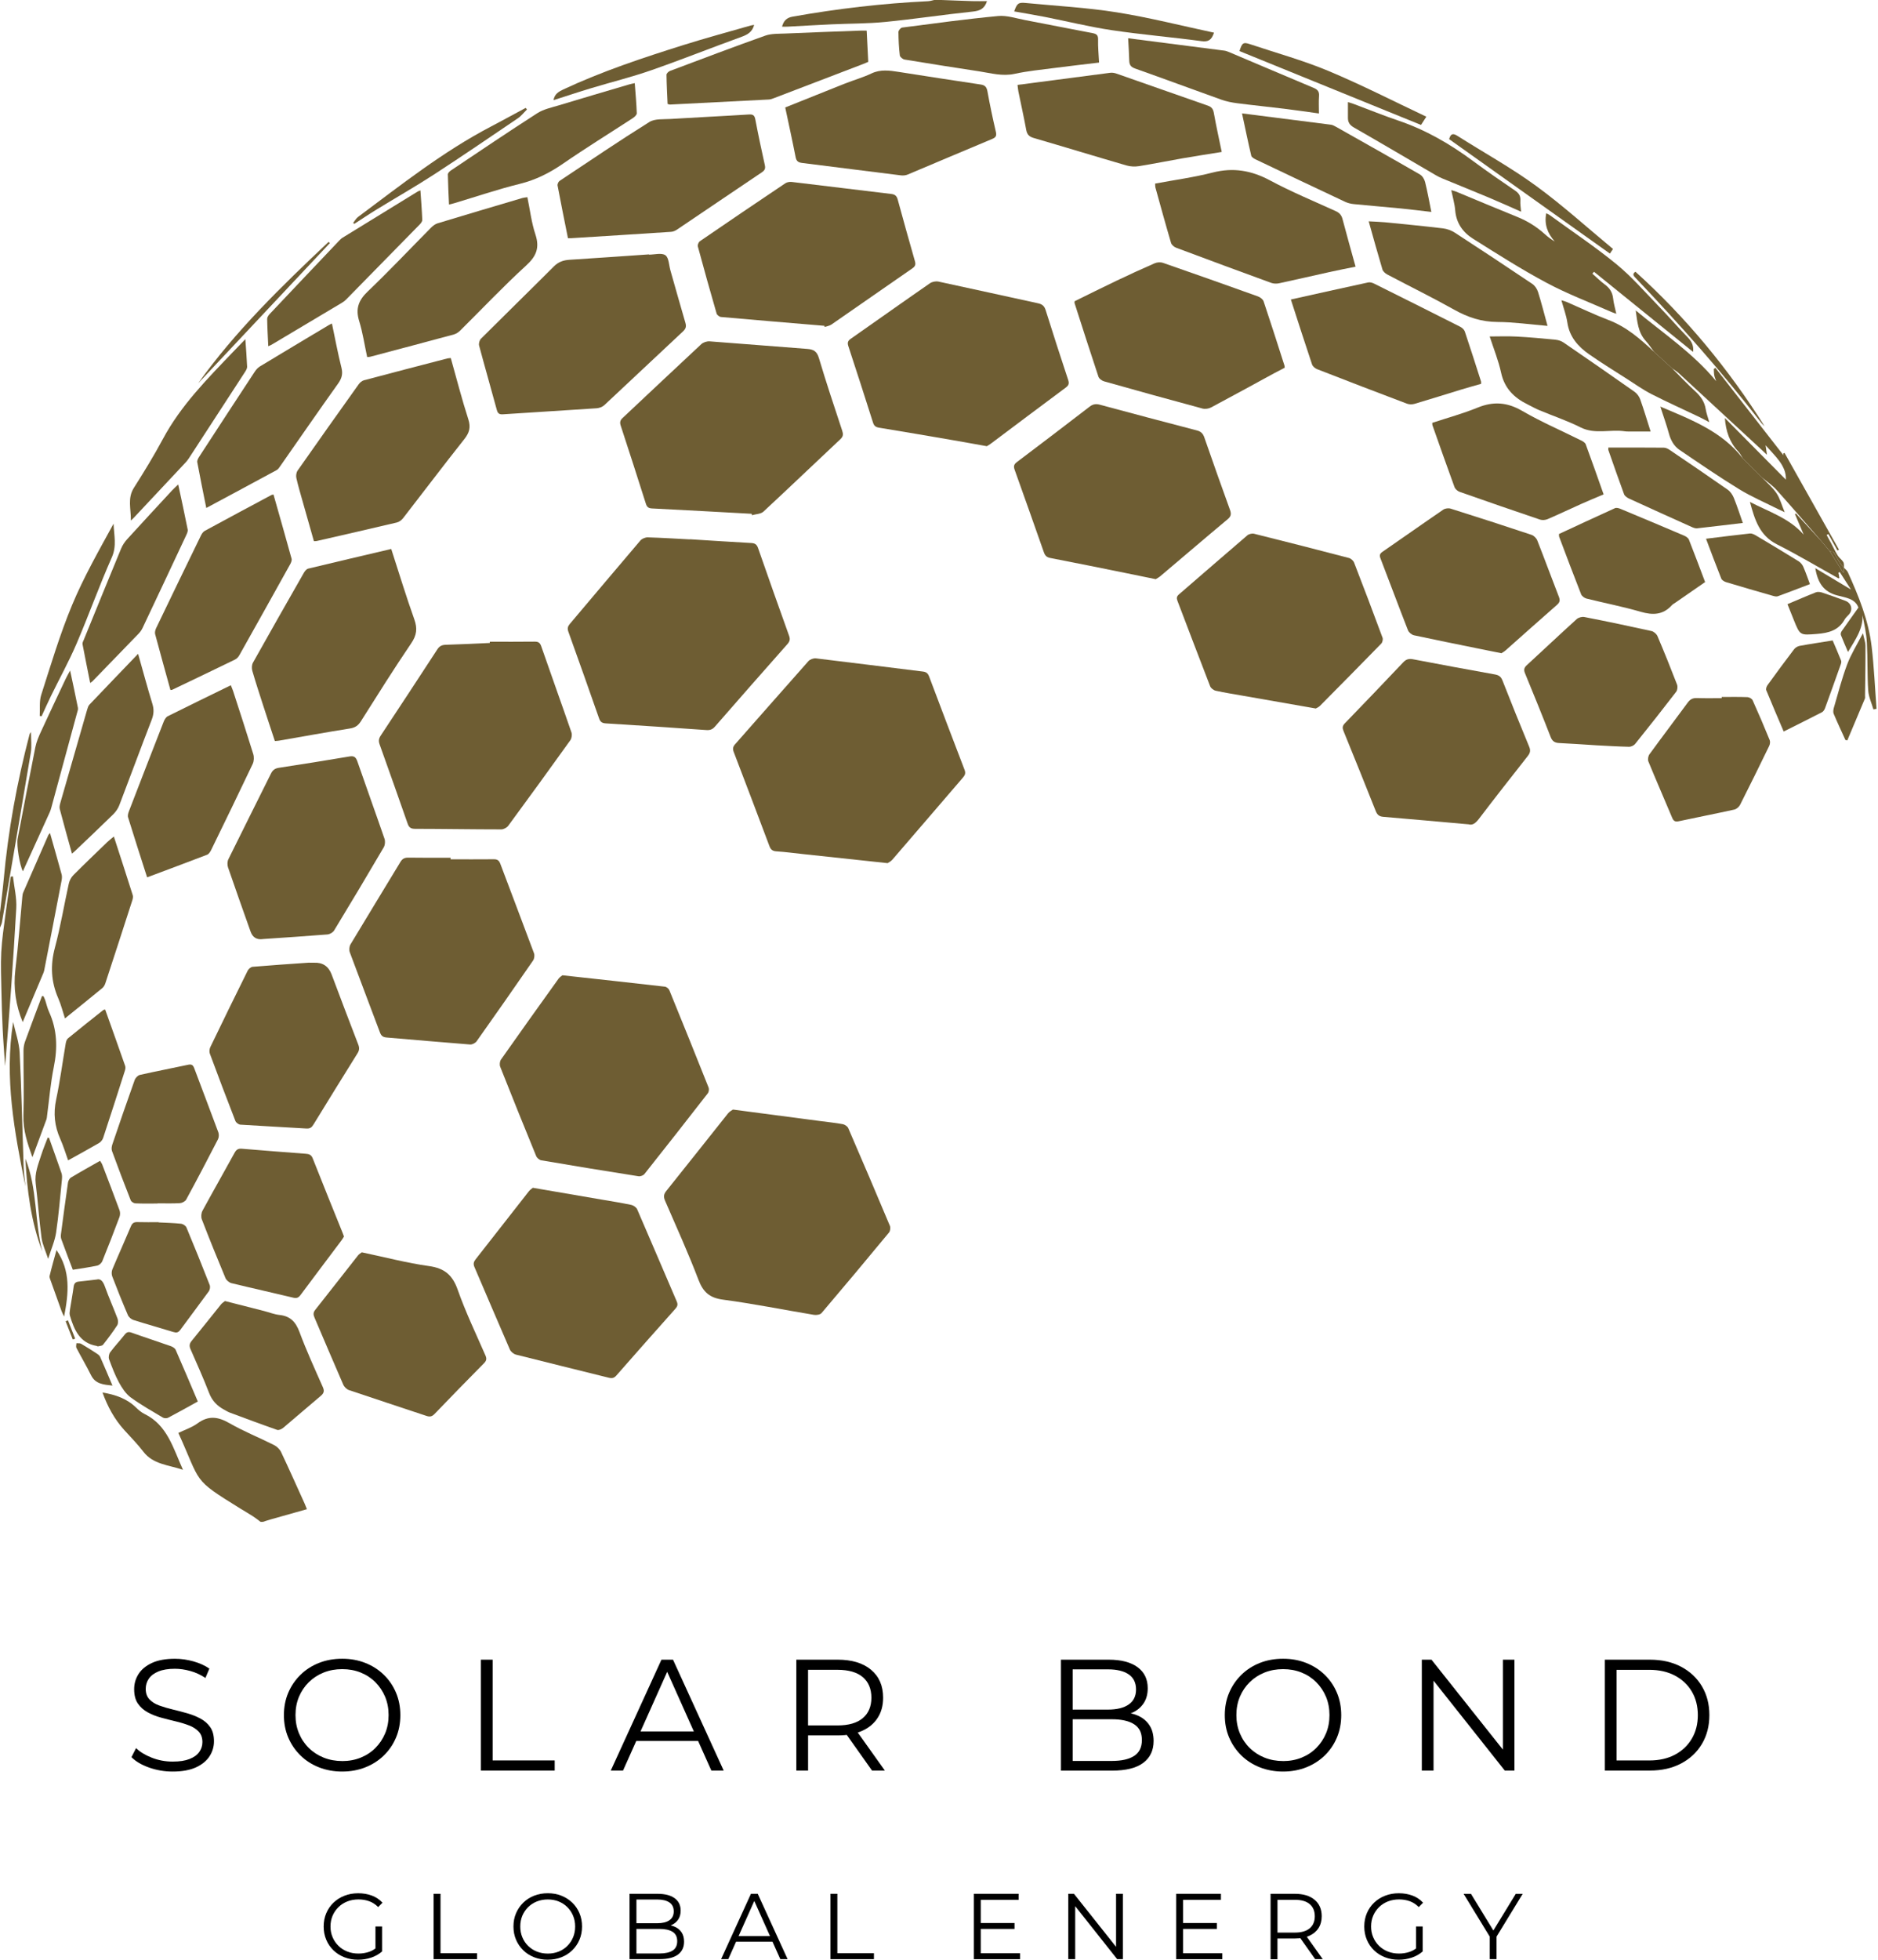 <?xml version="1.0" encoding="UTF-8"?>
<svg id="Livello_2" data-name="Livello 2" xmlns="http://www.w3.org/2000/svg" viewBox="0 0 703.27 733.55">
  <defs>
    <style>
      .cls-1 {
        fill: #6e5d33;
      }

      .cls-2 {
        fill: none;
      }
    </style>
  </defs>
  <g id="Livello_1-2" data-name="Livello 1-2">
    <g>
      <path class="cls-2" d="M97.59,569.66H0v-222.41c.25-.67.62-1.32.74-2.01,3.64-21.18,7.29-42.36,10.81-63.56.39-2.35.06-4.82.06-7.67-.37.57-.49.68-.52.81-4.69,17.93-8.03,36.1-9.71,54.57C1,333.45.46,337.49,0,341.54V0h349.9c-.77.16-1.54.42-2.32.46-17.05.82-33.98,2.81-50.79,5.79-2.16.38-3.33,1.54-3.91,3.74.79,0,1.43.03,2.06,0,5.48-.29,10.96-.62,16.45-.87,6.72-.31,13.48-.23,20.17-.9,10.92-1.07,21.78-2.74,32.7-3.87,2.71-.28,4.48-1.07,5.36-3.92-1.88,0-3.68.05-5.48,0-3.87-.12-7.74-.29-11.6-.43h350.75v569.65H98.46c.96-.3,1.91-.63,2.88-.91,4.48-1.27,8.96-2.53,13.58-3.83-.4-.98-.63-1.59-.9-2.18-2.89-6.4-5.74-12.83-8.76-19.17-.5-1.07-1.57-2.11-2.63-2.65-5.55-2.8-11.38-5.12-16.76-8.21-4.24-2.44-7.84-2.91-11.94.1-2.12,1.56-4.76,2.4-7.16,3.56,8.67,19.01,4.99,17.04,23.13,28.27,1.61,1,3.28,1.95,4.87,2.98.97.63,1.87,1.36,2.8,2.05h0ZM619.36,131.64c-5.08-4.75-10.25-9.3-16.93-11.84-5.33-2.03-10.48-4.51-15.72-6.78-.56-.24-1.16-.38-1.98-.64.82,3,1.83,5.63,2.23,8.35.8,5.39,4.04,9.02,8.21,11.92,4.61,3.22,9.42,6.18,14.16,9.21,3.02,1.93,5.96,4.02,9.14,5.65,5.93,3.02,12,5.75,18.01,8.62,1.08.51,2.13,1.1,3.63,1.89-.55-1.97-1.11-3.41-1.34-4.89-.44-2.84-1.96-4.88-4.03-6.78-2.96-2.71-5.71-5.64-8.55-8.48.83.59,1.73,1.09,2.46,1.77,10.43,9.61,20.84,19.25,31.24,28.87.51.47,1.02.95,1.81,1.69-.21-1.47-.36-2.51-.52-3.57,3.55,4.06,7.84,7.66,7.6,12.88-7.32-7.39-15.08-15.23-22.85-23.08.37,4.92,1.77,9.15,5.05,12.56.69.72,1.12,1.68,1.66,2.53-7.81-10.11-19.23-14.43-30.88-19.38,1.19,3.71,2.34,6.86,3.22,10.08.68,2.52,1.87,4.7,3.97,6.13,7.37,5,14.72,10.05,22.31,14.7,4.72,2.89,9.87,5.08,14.83,7.58.53.27,1.07.5,2.25,1.05-1.18-2.82-1.78-5.24-3.1-7.16-1.5-2.2-3.64-3.98-5.5-5.93,1.88,1.59,3.96,2.98,5.58,4.78,5.63,6.25,11.11,12.66,16.63,19l-9.4-10.22-.38.2c1.05,2.48,2.11,4.98,3.27,7.7-5.44-6.21-12.93-8.49-20.13-12.24,1.82,6.72,3.63,12.59,10.1,15.87,7.82,3.97,15.37,8.48,23.04,12.73.07.04.22-.07.36-.13-.12-.66-.23-1.33-.35-2,.16-.07.32-.15.48-.22,1.46,2.26,2.9,4.52,4.21,6.54-4.29-2.57-8.61-5.15-13.36-8,.91,5.54,3.16,8.86,8.17,10.19,3.07.82,6.73,1.13,7.98,4.56-2.18,3.04-4.27,5.94-6.3,8.87-.25.36-.42,1.02-.27,1.4.77,2,1.64,3.95,2.67,6.35,2.74-4.61,5.65-8.5,5.42-13.73.72,3.45,1.47,6.89,1.65,10.34.32,5.92.11,11.86.49,17.78.16,2.4,1.27,4.74,1.95,7.1.39-.07.78-.15,1.17-.22-.59-7.76-.91-15.55-1.83-23.27-1.17-9.83-4.87-18.94-8.93-27.88-.29-.64-.95-1.11-1.45-1.66-.07-.72.07-1.57-.26-2.14-.52-.9-1.5-1.51-2.05-2.4-.96-1.55-1.74-3.22-2.6-4.83-.52-.98-1.06-1.94-1.6-2.91.21-.12.43-.23.64-.35,1.14,2.05,2.28,4.11,3.42,6.16.19-.11.37-.21.56-.33-6.8-12.08-13.59-24.15-20.39-36.23-.17.09-.34.19-.49.28.1.49.2.99.3,1.48.08-.1.17-.21.24-.3-8.64-11.09-17.28-22.17-25.92-33.26-.21.13-.4.26-.61.39.06.79.03,1.61.18,2.39.15.75.48,1.47.72,2.19-8.64-10.48-19.85-17.94-30.14-26.48.59,4.11.81,8.22,3.8,11.46,1.13,1.22,2.03,2.66,3.03,4l.02.06ZM332.42,323.09c.32-.22,1.17-.6,1.72-1.23,8.85-10.26,17.65-20.56,26.5-30.81.79-.91,1.05-1.67.58-2.9-4.47-11.61-8.89-23.24-13.26-34.89-.44-1.17-1.04-1.71-2.32-1.87-13.37-1.62-26.73-3.35-40.09-4.94-.9-.1-2.19.36-2.79,1.04-9.2,10.33-18.31,20.76-27.47,31.12-.85.96-.94,1.75-.49,2.93,4.48,11.69,8.92,23.38,13.32,35.1.49,1.33,1.12,1.96,2.64,2.05,3.36.21,6.7.66,10.04,1.03,10.33,1.1,20.67,2.21,31.64,3.39h0ZM274.54,415.33c-.35.25-1.3.7-1.89,1.44-7.73,9.67-15.38,19.4-23.13,29.05-1.04,1.29-1.05,2.27-.43,3.72,4.25,9.8,8.67,19.55,12.48,29.53,1.76,4.63,4.19,6.77,9.22,7.44,11.39,1.51,22.66,3.79,34.01,5.68.91.15,2.34-.05,2.86-.66,8.5-9.98,16.91-20.04,25.26-30.15.47-.56.63-1.81.34-2.5-5.12-12.22-10.32-24.41-15.59-36.56-.3-.69-1.3-1.36-2.06-1.5-2.8-.51-5.66-.79-8.49-1.17-10.59-1.4-21.19-2.79-32.57-4.29h0ZM258.34,201.85v.04c-5.26-.27-10.52-.61-15.79-.76-.92-.03-2.16.49-2.75,1.18-8.84,10.35-17.59,20.79-26.39,31.18-.78.92-1.04,1.71-.59,2.93,3.89,10.8,7.72,21.63,11.51,32.47.46,1.3,1.11,1.78,2.49,1.87,12.56.78,25.13,1.62,37.68,2.5,1.37.09,2.28-.21,3.21-1.28,9-10.31,18.04-20.59,27.11-30.85.87-.98,1.16-1.79.68-3.12-3.94-10.95-7.81-21.92-11.64-32.9-.46-1.32-1.16-1.78-2.52-1.86-7.67-.42-15.34-.93-23.01-1.41h0ZM210.62,365.06c-.3.26-1.03.67-1.47,1.29-7.22,10.05-14.42,20.12-21.54,30.24-.47.67-.6,1.96-.3,2.74,4.41,11.16,8.91,22.29,13.46,33.39.29.7,1.21,1.49,1.94,1.62,12.13,2.06,24.26,4.04,36.41,5.96.68.11,1.76-.29,2.19-.83,7.97-10.03,15.88-20.13,23.75-30.24.38-.49.52-1.53.29-2.12-4.84-12.17-9.75-24.33-14.7-36.45-.24-.59-1.06-1.27-1.67-1.33-12.58-1.45-25.18-2.81-38.37-4.26h0ZM281.46,192.32c.04.18.08.36.12.54,1.46-.43,3.3-.42,4.3-1.34,9.67-8.95,19.16-18.09,28.79-27.09,1.13-1.06,1.12-1.92.7-3.23-2.97-9.04-6-18.05-8.72-27.17-.76-2.53-2.01-3.24-4.38-3.42-12.19-.9-24.37-1.94-36.56-2.83-1.02-.07-2.36.36-3.1,1.05-9.87,9.17-19.65,18.44-29.48,27.64-.93.88-1.09,1.64-.69,2.88,3.19,9.73,6.33,19.48,9.43,29.25.39,1.24.99,1.66,2.31,1.73,12.42.62,24.85,1.33,37.27,2h0ZM183.4,240.2v.44c-5.49.24-10.98.53-16.47.68-1.47.04-2.37.47-3.19,1.73-7.02,10.81-14.1,21.57-21.23,32.32-.73,1.09-.82,2.01-.38,3.22,3.54,9.85,7.04,19.72,10.47,29.59.5,1.45,1.14,2.03,2.77,2.03,10.77.02,21.54.21,32.31.21.9,0,2.1-.63,2.63-1.36,7.81-10.61,15.56-21.28,23.24-32,.52-.73.72-2.08.43-2.92-3.72-10.79-7.6-21.54-11.34-32.32-.49-1.4-1.2-1.69-2.56-1.68-5.56.07-11.13.03-16.7.03v.03ZM199.52,444.6c-.34.29-1.03.72-1.49,1.32-6.65,8.47-13.26,16.97-19.91,25.43-.77.97-.97,1.75-.45,2.95,4.44,10.28,8.78,20.59,13.26,30.86.36.83,1.41,1.68,2.3,1.9,11.57,2.93,23.16,5.74,34.73,8.64,1.23.31,1.99.14,2.84-.83,7.35-8.36,14.72-16.7,22.13-25.01.78-.88.99-1.56.49-2.7-4.96-11.49-9.83-23.02-14.82-34.49-.33-.75-1.36-1.48-2.18-1.65-3.72-.78-7.49-1.37-11.24-2.02-8.37-1.44-16.74-2.87-25.67-4.4h0ZM432.83,216.8c.45-.29,1.14-.64,1.72-1.13,8.38-7.09,16.73-14.24,25.17-21.28,1.33-1.11,1.43-2.03.89-3.53-3.27-9.02-6.47-18.05-9.61-27.11-.51-1.48-1.28-2.23-2.8-2.62-12.12-3.16-24.21-6.37-36.29-9.62-1.49-.4-2.6-.23-3.84.71-9.05,6.96-18.14,13.9-27.27,20.77-1.18.89-1.27,1.65-.81,2.92,3.69,10.27,7.32,20.55,10.93,30.84.43,1.22,1.02,1.87,2.4,2.13,9.48,1.83,18.96,3.76,28.42,5.67,3.58.72,7.17,1.47,11.1,2.27h0ZM369.54,167.02c.34-.21.9-.5,1.4-.89,9.37-7.02,18.73-14.08,28.14-21.05,1.16-.86,1.33-1.57.9-2.89-2.87-8.68-5.68-17.39-8.43-26.12-.48-1.53-1.26-2.21-2.81-2.54-12.44-2.69-24.87-5.48-37.32-8.13-.99-.21-2.37.06-3.2.63-9.92,6.88-19.77,13.88-29.68,20.8-1.1.77-1.28,1.48-.87,2.74,3.13,9.52,6.22,19.06,9.24,28.62.39,1.23,1.01,1.7,2.27,1.9,9.32,1.52,18.62,3.12,27.92,4.72,4.04.69,8.07,1.44,12.42,2.21h.02ZM168.74,321.65v-.6c-5.27,0-10.54.06-15.81-.04-1.43-.03-2.25.4-2.99,1.63-6.2,10.28-12.49,20.5-18.66,30.8-.48.79-.61,2.14-.29,3,3.71,10.02,7.55,19.98,11.28,29.98.49,1.3,1.16,1.81,2.49,1.92,10.43.86,20.85,1.81,31.29,2.62.79.07,1.96-.54,2.43-1.2,7.11-10.03,14.16-20.11,21.14-30.23.48-.68.63-1.96.35-2.74-4.15-11.17-8.43-22.31-12.61-33.47-.46-1.22-1.07-1.71-2.37-1.7-5.41.05-10.83.02-16.25.02h0ZM492.74,265.2c.32-.2,1.05-.48,1.55-.98,7.68-7.74,15.36-15.5,22.96-23.31.46-.48.73-1.6.5-2.2-3.48-9.4-7.03-18.76-10.65-28.11-.28-.73-1.17-1.54-1.92-1.74-11.82-3.1-23.65-6.12-35.51-9.07-.77-.19-1.95.07-2.54.57-8.57,7.33-17.05,14.74-25.61,22.1-.88.76-.98,1.39-.58,2.43,4.09,10.65,8.1,21.34,12.24,31.97.29.75,1.32,1.51,2.12,1.69,3.43.76,6.9,1.3,10.36,1.9,8.86,1.56,17.73,3.11,27.09,4.74h-.02ZM243.02,95.32v-.11c-9.93.68-19.86,1.39-29.8,2.02-2.28.14-4.12.78-5.81,2.48-9.05,9.06-18.24,18.01-27.3,27.05-.56.56-.91,1.84-.7,2.6,2.15,8.06,4.45,16.07,6.64,24.11.35,1.32.96,1.69,2.3,1.6,11.69-.77,23.37-1.47,35.06-2.26.99-.07,2.18-.49,2.88-1.16,9.86-9.18,19.63-18.45,29.49-27.63,1.08-1.01,1.28-1.85.87-3.22-1.93-6.53-3.74-13.08-5.61-19.62-.56-1.96-.57-4.74-1.88-5.65-1.42-.98-4.04-.22-6.15-.22h0ZM308.72,121.95c.03.14.06.29.08.43.85-.3,1.83-.42,2.54-.91,10.12-6.99,20.19-14.04,30.31-21.03,1.1-.76,1.32-1.45.95-2.72-2.2-7.66-4.35-15.35-6.44-23.05-.35-1.32-.98-1.91-2.36-2.07-12.42-1.47-24.84-3.02-37.27-4.5-.79-.09-1.8.07-2.46.5-10.7,7.18-21.37,14.4-31.99,21.68-.49.34-.92,1.39-.77,1.94,2.27,8.4,4.62,16.79,7.04,25.15.16.55,1.05,1.22,1.64,1.27,12.9,1.15,25.81,2.21,38.72,3.3h0ZM549.8,308.54c1.59.58,2.81-.42,4.05-2.05,5.99-7.86,12.1-15.65,18.21-23.41.91-1.15,1.19-2.08.58-3.53-3.43-8.24-6.77-16.53-10.02-24.84-.57-1.45-1.41-1.98-2.83-2.23-10.23-1.85-20.45-3.72-30.66-5.68-1.54-.3-2.57,0-3.66,1.14-7.25,7.66-14.54,15.28-21.88,22.85-.92.96-.94,1.73-.48,2.88,4.06,9.96,8.09,19.93,12.06,29.94.56,1.41,1.3,2.03,2.83,2.17,10.44.87,20.86,1.82,31.79,2.79h0ZM146.52,205.52c-10.48,2.46-20.81,4.86-31.11,7.36-.64.16-1.26.95-1.62,1.6-6.39,11.17-12.77,22.37-19.05,33.61-.46.82-.5,2.12-.23,3.05,1.23,4.28,2.62,8.53,4,12.77,1.46,4.5,2.96,8.99,4.44,13.5.68-.07,1.11-.07,1.54-.14,8.87-1.54,17.72-3.16,26.6-4.56,1.94-.31,3.06-1.1,4.09-2.72,6.18-9.76,12.31-19.58,18.81-29.13,2.08-3.06,2.4-5.57,1.18-9-3.04-8.53-5.68-17.21-8.63-26.31h0ZM481.1,137.64c-.05-.38-.03-.61-.09-.8-2.58-8.01-5.12-16.03-7.8-24-.26-.78-1.27-1.56-2.11-1.86-11.85-4.26-23.71-8.46-35.6-12.58-.91-.32-2.18-.23-3.07.16-4.77,2.07-9.48,4.24-14.18,6.48-5.34,2.54-10.62,5.19-15.82,7.74-.02.4-.07.56-.03.68,2.96,9.19,5.89,18.4,8.95,27.56.25.76,1.31,1.52,2.13,1.75,12.26,3.46,24.52,6.86,36.82,10.17.98.26,2.32.07,3.23-.41,7.89-4.19,15.71-8.49,23.55-12.76,1.33-.73,2.7-1.42,4.03-2.11h0ZM98.3,351.53c8.1-.55,16.21-1.06,24.31-1.73.9-.07,2.07-.76,2.53-1.51,6.26-10.32,12.45-20.69,18.57-31.1.49-.85.62-2.25.3-3.18-3.33-9.68-6.83-19.3-10.17-28.98-.57-1.64-1.26-2.14-2.98-1.85-8.8,1.48-17.61,2.89-26.44,4.24-1.48.22-2.29.85-2.94,2.17-5.29,10.69-10.68,21.33-15.94,32.04-.42.85-.45,2.15-.14,3.06,2.74,8.03,5.61,16.02,8.44,24.02.76,2.15,2.25,3.1,4.47,2.84h0ZM168.81,134.02c-.58.07-.94.06-1.29.15-10.41,2.71-20.83,5.4-31.22,8.17-.76.21-1.52.88-1.99,1.53-7.65,10.73-15.29,21.46-22.84,32.25-.5.71-.67,1.94-.48,2.81.67,3,1.56,5.95,2.39,8.9,1.38,4.91,2.78,9.82,4.18,14.74.51-.04.81,0,1.09-.07,9.99-2.29,19.98-4.56,29.95-6.92.89-.21,1.81-.91,2.38-1.65,7.64-9.82,15.13-19.76,22.87-29.51,1.91-2.41,2.53-4.41,1.54-7.46-2.42-7.51-4.38-15.16-6.57-22.94h-.02ZM135.49,468.76c-.34.26-1.01.62-1.44,1.16-5.35,6.78-10.63,13.61-16.01,20.37-.84,1.05-.74,1.87-.26,2.97,3.58,8.33,7.09,16.69,10.73,25.01.38.87,1.33,1.78,2.2,2.09,9.62,3.28,19.3,6.4,28.95,9.63,1.27.42,2.1.27,3.05-.72,6.14-6.39,12.33-12.72,18.55-19.02.91-.91,1.05-1.63.52-2.85-3.57-8.18-7.45-16.25-10.41-24.65-1.94-5.49-4.93-8.02-10.71-8.83-8.31-1.17-16.49-3.32-25.19-5.15h0ZM115.83,360.36v-.05c-7.09.5-14.17.96-21.24,1.56-.66.06-1.51.8-1.83,1.45-4.71,9.5-9.38,19.03-13.98,28.58-.34.7-.45,1.75-.19,2.46,3.13,8.44,6.31,16.85,9.58,25.23.24.62,1.19,1.33,1.84,1.36,8.25.54,16.51.93,24.77,1.45,1.32.08,1.96-.42,2.6-1.46,5.47-8.91,10.97-17.82,16.51-26.7.69-1.11.77-2.01.29-3.24-3.38-8.73-6.67-17.49-9.98-26.25-1.16-3.09-3.37-4.56-6.61-4.41-.59.03-1.17,0-1.75,0h0ZM562.25,244.51c.42-.29,1.05-.62,1.56-1.07,6.41-5.68,12.79-11.4,19.24-17.04,1.07-.93,1.21-1.71.71-3-2.74-7.02-5.33-14.1-8.09-21.11-.34-.86-1.29-1.8-2.16-2.09-10.06-3.35-20.16-6.62-30.28-9.81-.82-.26-2.07-.09-2.77.38-7.62,5.2-15.14,10.53-22.74,15.76-1.05.73-1.2,1.36-.76,2.52,3.44,8.94,6.79,17.92,10.28,26.85.32.81,1.38,1.7,2.24,1.89,7.79,1.7,15.62,3.25,23.43,4.84,3.02.62,6.02,1.21,9.33,1.88h0ZM212.69,89.17c.73,0,1.02.02,1.3,0,12.42-.77,24.84-1.55,37.26-2.37.76-.05,1.57-.38,2.2-.81,10.63-7.15,21.23-14.36,31.86-21.5,1.08-.73,1.36-1.41,1.07-2.7-1.26-5.64-2.46-11.3-3.54-16.98-.29-1.52-.77-2.04-2.39-1.94-9.79.62-19.59,1.07-29.39,1.68-2.68.17-5.84-.16-7.92,1.14-11.36,7.09-22.46,14.61-33.61,22.04-.46.31-.86,1.22-.76,1.75,1.23,6.53,2.56,13.05,3.89,19.71v-.02ZM294.05,40.23c1.33,6.31,2.69,12.43,3.89,18.59.3,1.53,1.03,2,2.45,2.18,12.35,1.52,24.68,3.12,37.03,4.65.82.1,1.76,0,2.53-.33,10.53-4.42,21.02-8.91,31.56-13.29,1.48-.62,1.75-1.24,1.4-2.76-1.16-4.98-2.21-10.01-3.13-15.04-.3-1.63-.9-2.34-2.57-2.6-10.2-1.51-20.4-3.13-30.59-4.7-3.46-.54-6.85-1.05-10.29.57-3.16,1.5-6.57,2.46-9.84,3.75-7.4,2.93-14.8,5.92-22.44,8.98h0ZM137.49,133.63c.57-.06.86-.04,1.13-.11,10.46-2.77,20.93-5.53,31.37-8.36.86-.23,1.71-.82,2.35-1.46,8.21-8.13,16.17-16.56,24.7-24.35,3.85-3.51,5.1-6.66,3.45-11.62-1.47-4.45-2.03-9.21-3.01-13.94-.75.12-1.33.15-1.88.31-10.59,3.14-21.18,6.27-31.74,9.47-.91.28-1.8.97-2.49,1.67-7.89,7.95-15.56,16.11-23.66,23.83-3.46,3.3-4.64,6.48-3.22,11.08,1.34,4.36,2.02,8.93,2.99,13.46h0ZM432.56,68.72c.05.67.02,1.11.13,1.51,1.92,6.91,3.82,13.82,5.84,20.69.21.73,1.12,1.5,1.88,1.79,11.85,4.44,23.72,8.83,35.61,13.16.89.33,2.01.35,2.95.16,6.29-1.34,12.56-2.82,18.85-4.2,3.25-.72,6.52-1.34,9.81-2.02-1.7-6.15-3.36-11.99-4.9-17.86-.39-1.49-1.17-2.32-2.56-2.95-8.26-3.75-16.66-7.24-24.65-11.52-6.93-3.71-13.71-4.87-21.38-2.91-7.06,1.8-14.33,2.78-21.58,4.14h0ZM128.83,462.8c-.21-.54-.35-.95-.51-1.35-3.74-9.3-7.53-18.57-11.2-27.89-.55-1.41-1.47-1.61-2.68-1.71-7.95-.61-15.91-1.19-23.85-1.88-1.4-.12-2.08.35-2.73,1.54-3.99,7.24-8.08,14.42-12.02,21.69-.48.87-.6,2.29-.24,3.2,2.85,7.37,5.81,14.69,8.85,21.98.35.83,1.39,1.71,2.27,1.92,7.67,1.88,15.39,3.58,23.08,5.42,1.28.31,1.99.06,2.75-.98,5.11-6.87,10.28-13.69,15.42-20.55.34-.46.61-.96.88-1.4h0ZM483.39,112.11c2.74,8.46,5.28,16.39,7.93,24.29.25.74,1.15,1.49,1.91,1.79,11.17,4.36,22.38,8.66,33.6,12.9.86.33,2.02.33,2.9.07,5.89-1.74,11.75-3.59,17.62-5.39,2.43-.74,4.88-1.41,7.27-2.09,0-.42.06-.65,0-.85-2.02-6.26-4-12.54-6.1-18.77-.24-.71-1.03-1.41-1.73-1.76-10.71-5.41-21.43-10.78-32.18-16.12-.67-.34-1.58-.61-2.27-.46-9.57,2.06-19.13,4.21-28.96,6.39h0ZM55.09,328.4c7.74-2.89,15.14-5.64,22.51-8.48.63-.24,1.15-1.07,1.47-1.75,5.23-10.73,10.45-21.44,15.56-32.22.49-1.05.55-2.57.21-3.69-2.43-7.91-5.01-15.76-7.56-23.63-.2-.6-.47-1.18-.84-2.13-7.99,3.9-15.82,7.69-23.6,11.58-.68.34-1.22,1.24-1.52,2-4.39,11.17-8.72,22.36-13.03,33.56-.27.72-.53,1.63-.33,2.31,2.32,7.47,4.72,14.92,7.13,22.45h0ZM102.41,185.09c-.39.09-.62.09-.8.19-8.33,4.45-16.65,8.91-24.94,13.41-.63.35-1.15,1.12-1.48,1.8-5.61,11.52-11.19,23.05-16.74,34.59-.33.67-.57,1.59-.39,2.27,1.86,6.99,3.82,13.96,5.73,20.9.35-.03.51,0,.63-.05,7.86-3.76,15.72-7.51,23.54-11.32.66-.33,1.28-.98,1.64-1.63,6.38-11.35,12.74-22.73,19.07-34.12.33-.59.65-1.42.49-2.01-2.19-7.96-4.47-15.91-6.78-24.04h.02ZM597.74,278.97c3.62.19,7.93.46,12.26.56.78.02,1.85-.49,2.34-1.1,5.18-6.44,10.31-12.94,15.35-19.5.49-.63.62-1.92.32-2.69-2.34-6.08-4.78-12.12-7.32-18.1-.35-.83-1.37-1.75-2.24-1.93-8.35-1.85-16.74-3.59-25.14-5.25-.89-.18-2.2.18-2.88.78-6.29,5.7-12.45,11.54-18.72,17.28-1.04.95-1.16,1.75-.63,3.02,3.26,7.92,6.49,15.84,9.59,23.82.64,1.65,1.6,2.19,3.23,2.27,4.39.21,8.77.52,13.83.84h0ZM381.06,31.78c.15,1.17.19,1.81.32,2.44.98,4.81,2.05,9.6,2.94,14.41.32,1.75,1.11,2.53,2.83,3.02,11.59,3.37,23.14,6.91,34.74,10.28,1.47.43,3.16.49,4.67.25,5.49-.88,10.94-2,16.42-2.95,4.81-.83,9.63-1.57,14.55-2.36-1.03-4.99-2.09-9.76-2.95-14.58-.27-1.5-.83-2.27-2.28-2.77-11.41-3.96-22.8-8-34.19-11.98-.74-.26-1.6-.39-2.36-.3-11.46,1.47-22.93,2.99-34.67,4.53h-.02ZM536.37,158.27c.04.48,0,.71.07.9,2.73,7.72,5.44,15.46,8.26,23.15.27.74,1.15,1.51,1.92,1.78,10.01,3.53,20.04,6.99,30.1,10.39.85.29,2.02.18,2.86-.18,4.24-1.82,8.39-3.81,12.6-5.69,2.72-1.21,5.48-2.34,8.36-3.57-2.26-6.38-4.42-12.58-6.7-18.74-.23-.63-1.09-1.12-1.76-1.46-7.34-3.66-14.91-6.91-21.98-11.02-5.61-3.26-10.8-3.67-16.73-1.26-5.54,2.25-11.33,3.84-16.98,5.7h-.02ZM124.31,121.12c-.6.29-.93.43-1.24.62-8.61,5.14-17.21,10.28-25.78,15.47-.77.47-1.44,1.25-1.94,2.03-6.95,10.58-13.88,21.18-20.78,31.79-.37.58-.8,1.38-.69,1.99,1.06,5.73,2.24,11.44,3.38,17.14,8.96-4.81,17.67-9.47,26.34-14.17.6-.33,1.03-1.02,1.44-1.61,7.18-10.25,14.29-20.55,21.55-30.74,1.39-1.95,1.88-3.64,1.28-6.01-1.34-5.38-2.35-10.84-3.55-16.49h0ZM84.23,486.99c-.37.31-1.04.69-1.48,1.25-3.68,4.56-7.28,9.19-11.02,13.7-.9,1.09-.89,1.94-.36,3.14,2.38,5.43,4.81,10.85,6.95,16.37,1.11,2.87,2.99,4.78,5.57,6.18.71.38,1.39.83,2.15,1.11,5.9,2.19,11.79,4.41,17.74,6.47.61.21,1.68-.27,2.26-.76,4.71-3.95,9.33-8.02,14.06-11.96,1.21-1.01,1.43-1.84.77-3.32-3.02-6.83-6.14-13.63-8.74-20.62-1.41-3.79-3.45-5.94-7.5-6.36-1.94-.21-3.83-.97-5.74-1.47-4.75-1.22-9.5-2.43-14.67-3.74h.02ZM59.04,450.49v-.07c2.78,0,5.57.1,8.35-.07.82-.05,1.97-.64,2.34-1.33,4.04-7.46,7.99-14.98,11.88-22.52.37-.73.46-1.87.17-2.63-2.96-8.03-6.05-16.02-9.04-24.04-.45-1.19-1-1.55-2.27-1.28-6.01,1.29-12.05,2.44-18.04,3.79-.78.18-1.7,1.12-1.98,1.91-2.86,7.99-5.62,16.02-8.35,24.06-.26.77-.41,1.79-.15,2.52,2.26,6.19,4.6,12.34,7.02,18.47.21.54,1.12,1.1,1.73,1.13,2.77.12,5.56.06,8.35.06h0ZM644.76,260.89v.41c-3.07,0-6.15.08-9.21-.04-1.54-.06-2.55.4-3.48,1.67-4.75,6.49-9.63,12.89-14.37,19.4-.48.66-.69,1.94-.38,2.68,2.88,7.03,5.94,14,8.88,21.01.5,1.2,1.06,1.66,2.45,1.36,6.93-1.49,13.89-2.84,20.82-4.37.83-.19,1.79-1,2.18-1.78,3.71-7.3,7.32-14.66,10.89-22.02.31-.63.45-1.6.2-2.21-2.05-5-4.17-9.99-6.39-14.92-.26-.58-1.25-1.13-1.92-1.16-3.21-.12-6.43-.06-9.64-.06v.02ZM583.79,199.89c.04.61,0,.84.07,1.04,2.72,7.19,5.41,14.38,8.23,21.54.28.7,1.25,1.4,2.03,1.6,6.75,1.68,13.6,3,20.27,4.94,4.53,1.32,8.35,1.21,11.65-2.43.38-.42.93-.7,1.42-1.04,3.66-2.54,7.32-5.07,11.06-7.66-2.03-5.38-4-10.65-6.07-15.88-.25-.63-1.05-1.18-1.74-1.47-7.94-3.39-15.91-6.74-23.89-10.05-.63-.26-1.51-.51-2.05-.26-7.06,3.19-14.07,6.47-20.99,9.68h0ZM579.52,121.98c-1.21-4.42-2.27-8.6-3.56-12.7-.35-1.14-1.19-2.37-2.17-3.03-9.6-6.45-19.25-12.83-28.94-19.13-1.29-.84-2.9-1.45-4.42-1.63-7.26-.87-14.54-1.57-21.82-2.29-1.91-.19-3.85-.23-6.06-.35,1.76,6.26,3.39,12.17,5.15,18.04.22.76,1.1,1.49,1.87,1.89,8.35,4.41,16.83,8.57,25.06,13.18,5.1,2.86,10.23,4.52,16.15,4.56,6.11.04,12.22.91,18.74,1.46h0ZM465.09,42.44c1.23,5.75,2.27,10.82,3.46,15.85.14.59,1.07,1.11,1.75,1.44,11.1,5.29,22.21,10.57,33.33,15.79,1.03.49,2.2.77,3.33.89,5.9.59,11.81,1.06,17.71,1.64,3.69.36,7.37.83,11.32,1.29-.8-3.96-1.45-7.62-2.35-11.22-.26-1.05-1.04-2.29-1.94-2.81-10.4-6-20.85-11.88-31.31-17.78-.63-.35-1.31-.76-2.01-.84-10.87-1.41-21.74-2.78-33.31-4.24h0ZM324.55,11.48c-.94,0-1.75-.03-2.54,0-9.3.35-18.59.67-27.88,1.08-2.55.11-5.26-.02-7.6.81-11.93,4.23-23.78,8.73-35.62,13.19-.56.21-1.32.94-1.31,1.42.05,3.7.25,7.39.4,10.94.59.16.73.23.87.23,12.36-.62,24.72-1.24,37.07-1.89.63-.04,1.28-.29,1.89-.51,11.15-4.26,22.29-8.52,33.43-12.79.66-.25,1.31-.55,1.89-.8-.2-3.9-.38-7.62-.59-11.67v-.02ZM543.5,71.18c.54,2.69,1.26,5.09,1.47,7.52.38,4.73,2.86,8.21,6.6,10.58,9.08,5.72,18.17,11.51,27.64,16.56,7.79,4.15,16.11,7.31,24.21,10.89.54.24,1.12.41,1.88.69-.45-2.1-.98-3.86-1.18-5.67-.24-2.28-1.25-3.91-3.08-5.26-1.67-1.22-3.16-2.71-4.71-4.08.21-.23.41-.47.62-.71,12.37,10.01,24.75,20.01,37.09,29.99.29-2.07-.37-3.78-1.94-5.39-3.78-3.88-7.32-7.99-11.09-11.88-5.14-5.3-10.03-10.95-15.71-15.6-7.97-6.53-16.59-12.27-24.93-18.33-.38-.28-.84-.45-1.31-.69-.81,4.17.51,7.53,3.19,10.57-1.38-.81-2.58-1.72-3.69-2.73-3.07-2.78-6.5-4.92-10.35-6.48-7.66-3.1-15.28-6.32-22.92-9.47-.45-.19-.94-.29-1.76-.54v.02ZM51.71,244.72c-6.36,6.62-12.29,12.78-18.18,18.98-.47.49-.7,1.27-.91,1.96-3.35,11.59-6.69,23.2-10.01,34.8-.21.75-.42,1.63-.23,2.34,1.45,5.5,2.99,10.97,4.57,16.71.55-.48.88-.75,1.18-1.03,4.76-4.55,9.56-9.06,14.26-13.68.95-.93,1.79-2.13,2.27-3.37,4.09-10.66,8.03-21.37,12.14-32.02.78-2.03.92-3.8.29-5.88-1.83-6-3.46-12.07-5.38-18.83h0ZM237.7,31.11c-.77.18-1.48.3-2.17.5-8.77,2.6-17.56,5.16-26.31,7.82-2.73.82-5.67,1.43-8.01,2.92-10.9,7-21.64,14.27-32.41,21.47-.49.33-1.12.97-1.11,1.46.06,3.7.26,7.39.43,11.28.96-.24,1.45-.35,1.92-.49,8.21-2.46,16.34-5.21,24.63-7.27,5.96-1.47,11.11-4.08,16.12-7.53,8.56-5.9,17.42-11.35,26.13-17.04.65-.43,1.55-1.23,1.52-1.84-.12-3.72-.47-7.41-.76-11.29h0ZM557.9,125.94c1.45,4.52,3.26,8.96,4.27,13.57,1.26,5.81,4.83,9.31,9.83,11.8,1.5.75,2.98,1.59,4.53,2.23,5.13,2.15,10.45,3.92,15.4,6.41,5.46,2.74,11.12.61,16.61,1.47.43.07.88.07,1.32.07h8.29c-1.27-3.99-2.47-8.03-3.88-12-.38-1.08-1.19-2.2-2.12-2.86-8.8-6.2-17.65-12.32-26.54-18.41-.86-.59-1.99-.98-3.02-1.08-4.88-.48-9.77-.91-14.66-1.19-3.27-.18-6.55-.04-10-.04v.02ZM411.58,23.42c-.15-3.1-.44-5.88-.36-8.64.05-1.66-.65-2.11-2.06-2.38-8.41-1.6-16.8-3.29-25.2-4.87-3.37-.63-6.84-1.85-10.16-1.53-12.01,1.13-23.98,2.77-35.95,4.32-.55.07-1.39,1.08-1.39,1.65.02,2.92.17,5.85.51,8.76.07.6,1.1,1.45,1.79,1.56,9.31,1.54,18.63,3.01,27.96,4.42,4.38.66,8.64,1.93,13.24.93,4.92-1.07,9.97-1.55,14.97-2.2,5.5-.72,11.02-1.33,16.66-2.02h0ZM42.64,313.13c-.98.82-1.75,1.38-2.42,2.03-4.27,4.11-8.56,8.21-12.74,12.41-.81.82-1.46,2.03-1.71,3.16-1.77,8-3.09,16.11-5.21,24.01-1.77,6.6-1.45,12.75,1.26,18.95,1.05,2.42,1.69,5.03,2.51,7.52,4.83-3.9,9.45-7.61,14.01-11.37.52-.43.9-1.15,1.12-1.81,3.4-10.35,6.77-20.72,10.11-31.09.19-.59.31-1.33.13-1.89-2.27-7.17-4.6-14.33-7.06-21.91h0ZM66.74,181.33c-.93.89-1.6,1.46-2.18,2.09-5.68,6.12-11.35,12.25-16.97,18.42-.91,1.01-1.72,2.21-2.23,3.46-4.7,11.36-9.34,22.75-13.98,34.14-.21.53-.57,1.16-.48,1.66.9,4.78,1.87,9.55,2.87,14.52.5-.35.7-.46.84-.61,5.77-5.94,11.54-11.86,17.28-17.83.6-.62,1.12-1.35,1.49-2.13,5.45-11.51,10.88-23.04,16.28-34.58.33-.71.77-1.57.63-2.25-1.08-5.52-2.3-11.02-3.55-16.91v.02ZM59.45,457.57v-.11c-2.63,0-5.27.07-7.91-.03-1.27-.05-1.98.33-2.49,1.55-2.28,5.4-4.69,10.73-6.95,16.13-.33.77-.34,1.89-.04,2.67,1.86,4.85,3.8,9.67,5.84,14.44.34.78,1.27,1.59,2.09,1.85,4.95,1.57,9.96,2.95,14.93,4.49,1.15.35,1.85.25,2.6-.77,3.54-4.84,7.19-9.61,10.71-14.48.41-.57.57-1.67.32-2.32-2.83-7.23-5.72-14.41-8.72-21.57-.27-.65-1.3-1.31-2.03-1.38-2.76-.29-5.54-.35-8.33-.49h-.02ZM100.46,129.59c.63-.28.91-.36,1.16-.51,8.8-5.24,17.61-10.47,26.4-15.73.56-.34,1.1-.73,1.56-1.19,9.19-9.33,18.37-18.69,27.53-28.06.48-.49,1.05-1.2,1.03-1.79-.14-3.63-.44-7.25-.69-11.04-.42.18-.76.26-1.05.44-9.35,5.74-18.71,11.48-28.05,17.23-.49.3-.92.72-1.33,1.14-8.67,9.13-17.34,18.26-25.98,27.42-.47.49-.99,1.24-.98,1.86.05,3.34.25,6.68.41,10.23v.02ZM422.47,14.32c.17,3.17.36,5.79.42,8.4.04,1.61.66,2.38,2.25,2.95,10.76,3.81,21.47,7.79,32.22,11.63,1.9.68,3.93,1.08,5.94,1.34,5.88.76,11.78,1.34,17.66,2.07,4.39.54,8.77,1.19,12.96,1.76,0-2.33-.12-4.45.04-6.55.13-1.69-.58-2.44-2.06-3.05-10.54-4.41-21.03-8.89-31.55-13.34-.6-.25-1.24-.49-1.88-.58-11.82-1.54-23.64-3.04-35.99-4.63h0ZM39.39,377.89c-.32.08-.57.08-.72.21-4.42,3.5-8.83,6.99-13.19,10.57-.49.4-.74,1.24-.86,1.92-1.19,7-2.11,14.06-3.58,20.99-1.1,5.18-.61,9.94,1.52,14.7,1.18,2.63,2,5.41,2.96,8.06,4.02-2.23,7.81-4.29,11.54-6.46.67-.39,1.33-1.18,1.57-1.91,2.75-8.34,5.44-16.7,8.11-25.06.19-.6.34-1.35.15-1.9-2.46-7.04-4.98-14.06-7.49-21.11h0ZM602.28,167.53c0,.46-.06.69,0,.88,1.93,5.53,3.85,11.06,5.88,16.54.26.69,1.12,1.31,1.86,1.64,7.78,3.58,15.59,7.09,23.39,10.6.65.29,1.41.62,2.08.54,5.66-.61,11.3-1.31,17.15-2.01-1.11-3.14-2.13-6.33-3.39-9.43-.46-1.14-1.28-2.33-2.27-3.02-7.2-5.04-14.47-9.96-21.74-14.89-.63-.43-1.45-.83-2.18-.84-6.87-.07-13.74-.04-20.79-.04v.02ZM91.88,126.95c-1.74,1.8-3.2,3.3-4.65,4.81-9.67,10.1-19.52,20.02-26.23,32.54-3.35,6.25-7.07,12.32-10.88,18.31-2.48,3.9-1.05,7.81-1.14,12.25.66-.63.88-.8,1.07-1.01,6.41-6.83,12.83-13.67,19.23-20.51.49-.53.97-1.09,1.37-1.7,7.04-10.79,14.07-21.59,21.08-32.4.38-.59.82-1.32.79-1.96-.13-3.27-.4-6.53-.66-10.32h0ZM569.6,79.24c-.11-1.57-.36-2.87-.27-4.14.13-1.74-.52-2.79-1.95-3.76-5.32-3.62-10.63-7.28-15.8-11.11-8.63-6.39-17.83-11.69-28.06-15.15-5.61-1.89-11.11-4.14-16.65-6.21-.66-.24-1.34-.44-2.11-.68v5.93c0,1.68.7,2.71,2.25,3.59,10.22,5.85,20.36,11.85,30.53,17.78.82.48,1.67.91,2.54,1.27,5.88,2.43,11.79,4.8,17.65,7.26,3.9,1.63,7.75,3.4,11.86,5.2h0ZM74.09,524.59c-2.87-6.73-5.53-13.06-8.29-19.34-.27-.61-1.11-1.12-1.8-1.36-4.89-1.73-9.84-3.32-14.72-5.07-1.19-.43-1.83-.16-2.58.77-1.76,2.24-3.73,4.32-5.43,6.6-.48.64-.66,1.89-.39,2.63,1.08,2.95,2.19,5.92,3.7,8.66,1.12,2.05,2.51,4.21,4.35,5.56,3.82,2.81,7.98,5.13,12.06,7.57.51.31,1.47.33,2,.06,3.68-1.93,7.3-3.98,11.12-6.08h0ZM18.73,311.84c-.34.4-.52.54-.61.72-3.16,7.16-6.3,14.33-9.42,21.51-.22.52-.28,1.13-.34,1.71-.85,9.04-1.48,18.09-2.59,27.09-.85,6.95.15,13.49,2.74,19.72,2.57-6.1,5.19-12.28,7.79-18.48.2-.47.29-.98.38-1.48,2.14-10.99,4.28-21.97,6.38-32.96.15-.77.22-1.63.03-2.37-1.38-5.08-2.84-10.14-4.35-15.46h0ZM26.26,250.99c-.69,1.29-1.21,2.16-1.64,3.06-3.09,6.55-6.21,13.1-9.22,19.68-.88,1.91-1.74,3.91-2.16,5.96-2.29,11.41-4.45,22.83-6.63,34.26-.49,2.54.8,10.04,1.96,12.19,3.31-7.27,6.68-14.66,10.03-22.05.24-.53.43-1.09.58-1.65,3.23-11.86,6.46-23.72,9.67-35.58.17-.63.44-1.33.33-1.92-.9-4.5-1.87-8.99-2.92-13.95h0ZM27.27,475.3c3.26-.53,6.23-.93,9.14-1.56.74-.16,1.61-.96,1.9-1.67,2.23-5.48,4.36-11.01,6.44-16.55.27-.74.29-1.74.02-2.47-2.11-5.77-4.32-11.5-6.52-17.23-.14-.37-.42-.7-.78-1.3-3.72,2.12-7.37,4.14-10.92,6.28-.56.34-1,1.23-1.1,1.93-.92,6.37-1.77,12.74-2.61,19.12-.08.63-.11,1.35.1,1.94,1.4,3.84,2.87,7.65,4.33,11.52h0ZM667.95,273.81c4.99-2.5,9.71-4.84,14.38-7.24.5-.26.92-.93,1.13-1.51,1.99-5.43,3.93-10.88,5.86-16.33.16-.46.31-1.05.15-1.47-1.02-2.57-2.13-5.09-3.16-7.54-4.3.69-8.35,1.29-12.37,2.03-.76.14-1.62.66-2.09,1.28-3.37,4.42-6.67,8.91-9.93,13.41-.36.5-.67,1.42-.47,1.92,2.03,5,4.19,9.97,6.52,15.44h0ZM638.85,201.66c2.04,5.38,3.82,10.17,5.72,14.92.24.6,1.11,1.13,1.79,1.33,5.82,1.75,11.65,3.44,17.48,5.11.62.18,1.36.37,1.91.17,3.98-1.44,7.92-2.98,12.02-4.54-.82-2.18-1.57-4.4-2.5-6.52-.35-.8-1.04-1.61-1.78-2.06-5.29-3.27-10.62-6.47-15.97-9.64-.66-.39-1.5-.81-2.21-.73-5.37.57-10.73,1.26-16.47,1.97h0ZM12.14,433.16c1.82-4.89,3.55-9.53,5.26-14.18.15-.4.16-.86.22-1.3.81-6.09,1.3-12.24,2.52-18.25,1.47-7.17,1.29-14-1.78-20.71-.63-1.39-.94-2.92-1.44-4.38-.17-.5-.43-.97-.64-1.46-.19-.02-.37-.04-.56-.05-2.12,5.68-4.28,11.33-6.34,17.03-.39,1.07-.57,2.28-.58,3.43-.03,8.05.22,16.1-.03,24.14-.17,5.52,1.47,10.5,3.37,15.72h0ZM14.88,267.98c.23.03.46.07.69.09,1.15-2.49,2.25-5,3.45-7.47,3.21-6.57,6.76-12.99,9.64-19.7,4.58-10.68,8.49-21.67,13.2-32.29,1.91-4.31.79-8.32.65-12.6-5.5,10.04-11.17,19.99-15.54,30.47-4.55,10.91-7.93,22.32-11.55,33.6-.78,2.44-.4,5.25-.56,7.89h0ZM379.79,4.28c3.95.71,7.78,1.33,11.58,2.08,8.33,1.64,16.6,3.71,24.98,4.95,11.15,1.65,22.39,2.59,33.57,4.1,2.64.35,3.82-.47,4.71-3.17-12.22-2.6-24.22-5.67-36.41-7.61-11.26-1.79-22.71-2.4-34.07-3.5-2.76-.27-3.3.14-4.35,3.16h0ZM464.16,19.12c22.63,9.2,45.28,18.42,67.98,27.65.68-1.05,1.17-1.81,1.99-3.09-12.36-5.82-24.35-11.97-36.73-17.15-9.48-3.97-19.48-6.71-29.26-9.98-2.55-.85-3-.57-3.98,2.57h0ZM36.13,478.97c-2.69.31-4.65.57-6.62.76-1.19.11-1.77.63-1.94,1.89-.37,2.83-.92,5.63-1.35,8.45-.12.78-.28,1.65-.06,2.37,1.6,5.31,3.65,10.29,10.05,11.38.14.03.29.2.4.17.67-.18,1.61-.17,1.96-.62,1.87-2.34,3.67-4.75,5.3-7.26.41-.63.4-1.81.12-2.56-1.52-4.04-3.3-7.98-4.75-12.04-.72-2.02-1.69-2.99-3.12-2.52h0ZM282.41,9.32c-.46.08-.9.11-1.3.23-8.36,2.41-16.78,4.66-25.09,7.28-15.29,4.82-30.52,9.86-45.09,16.66-1.75.81-3.27,1.71-3.65,4,4.88-1.56,9.53-3.1,14.22-4.52,7.43-2.24,14.98-4.1,22.3-6.65,11.41-3.98,22.63-8.47,33.99-12.57,2.31-.83,3.98-1.91,4.62-4.43ZM38.38,521.24c1.91,5.25,4.46,9.97,8.15,14.04,2.41,2.65,4.95,5.21,7.11,8.05,3.72,4.87,9.41,4.97,14.87,6.83-3.7-8.16-5.83-16.71-14.39-20.9-1.16-.57-2.21-1.46-3.15-2.37-3.47-3.41-7.79-4.86-12.6-5.66h0ZM18.36,425.91c-.17-.03-.34-.05-.51-.07-.81,2.17-1.73,4.31-2.43,6.53-1.09,3.46-2.54,6.81-2.06,10.64.84,6.75,1.27,13.54,2.18,20.28.35,2.54,1.53,4.98,2.48,7.91,1.15-3.7,2.51-6.7,2.98-9.84.98-6.58,1.51-13.23,2.18-19.85.08-.78.1-1.65-.15-2.37-1.51-4.42-3.11-8.82-4.68-13.23h0ZM604.03,93.19c-9.62-7.96-18.86-16.36-28.89-23.67-9.38-6.83-19.62-12.48-29.44-18.71-1.9-1.2-2.55-.38-3.03,1.27,20.11,14.31,40.12,28.55,60.2,42.84.33-.49.64-.95,1.16-1.73h0ZM669.38,226.15c.92,2.31,1.65,4.14,2.39,5.96,2.34,5.82,2.33,5.68,8.63,5.18,4.35-.34,8.15-1.31,10.42-5.46.37-.69,1.05-1.22,1.58-1.82,1.58-1.78.93-4.28-1.36-5.13-2.88-1.07-5.77-2.12-8.69-3.08-.72-.23-1.65-.35-2.32-.09-3.53,1.38-6.99,2.9-10.64,4.44h0ZM697.63,237.04c-2.2,4.3-4.46,7.85-5.91,11.71-1.98,5.26-3.37,10.74-4.96,16.15-.21.72-.35,1.65-.08,2.3,1.38,3.3,2.91,6.53,4.39,9.79.23.07.48.12.71.19,2.2-5.22,4.41-10.43,6.59-15.65.13-.32.04-.73.05-1.09.07-6.22.19-12.44.17-18.66,0-1.38-.54-2.77-.95-4.72h0ZM132.24,83.45c.14.11.29.23.43.35,2.83-1.82,5.62-3.71,8.49-5.46,7.11-4.36,14.38-8.49,21.37-13.03,10.56-6.85,20.96-13.95,31.37-21.02,1.29-.88,2.28-2.2,3.41-3.31-.16-.2-.32-.38-.48-.58-4.35,2.33-8.68,4.71-13.06,7.01-17.87,9.35-33.61,21.82-49.7,33.8-.76.56-1.23,1.48-1.85,2.25h.02ZM4.85,328.03l-.83.1c-.66,4.7-1.37,9.41-1.98,14.12-.61,4.71-1.33,9.44-1.58,14.18-.25,4.82-.04,9.66.06,14.49.09,4.76.23,9.52.47,14.27.22,4.62.61,9.24.91,13.86,1.63-19.72,3.07-39.36,4.18-59.01.22-3.97-.79-8.01-1.24-12.01h0ZM9.52,444.04c-.23-2.4-.59-4.79-.67-7.19-.5-14.26-.78-28.53-1.49-42.78-.2-3.86-1.59-7.67-2.43-11.51-3.35,20.91.49,41.18,4.59,61.49h0ZM612.44,101.71c-1.39.93-.57,1.64.18,2.43,16.48,17.36,32.39,35.21,47.01,54.19.34.44.78.8,1.18,1.19-13.52-21.46-29.5-40.76-48.35-57.82h0ZM123.54,90.98l-.51-.42c-17.51,16.52-34.79,33.26-48.87,52.96,16.46-17.51,32.92-35.02,49.38-52.54ZM42.11,518.64c-1.61-3.78-3.07-7.27-4.61-10.74-.21-.49-.74-.9-1.2-1.2-1.96-1.28-3.94-2.54-5.96-3.72-.46-.26-1.14-.14-1.73-.19,0,.59-.22,1.28,0,1.75,1.78,3.42,3.75,6.74,5.46,10.19,1.65,3.34,4.65,3.54,8.03,3.91h0ZM21.15,467.9c-.88,3.25-1.8,6.42-2.57,9.64-.15.63.25,1.42.49,2.11,1.31,3.72,2.63,7.42,3.98,11.12.21.58.51,1.12.95,2.04,1.72-8.82,2.52-17.07-2.86-24.91h0ZM9.5,433.68c.61,11.82,2.1,23.52,6.33,34.73-2.94-11.42-1.8-23.55-6.33-34.73ZM25.46,494.24c-.3.1-.6.21-.89.31.9,2.28,1.78,4.56,2.68,6.84.3-.1.6-.21.9-.31l-2.69-6.84Z"/>
      <path class="cls-1" d="M97.59,569.66c-.93-.69-1.83-1.43-2.8-2.05-1.6-1.04-3.25-1.98-4.87-2.98-18.14-11.23-14.46-9.24-23.13-28.27,2.39-1.16,5.04-2.01,7.16-3.56,4.1-3.02,7.69-2.54,11.94-.1,5.38,3.1,11.2,5.41,16.76,8.21,1.06.54,2.13,1.58,2.63,2.65,3.01,6.35,5.85,12.78,8.76,19.17.27.59.49,1.2.9,2.18-4.62,1.3-9.1,2.56-13.58,3.83-.97.27-1.92.6-2.88.91h-.88,0Z"/>
      <path class="cls-1" d="M352.53,0c3.86.14,7.73.31,11.59.42,1.8.06,3.61,0,5.48,0-.88,2.85-2.65,3.64-5.36,3.92-10.91,1.14-21.78,2.8-32.7,3.87-6.68.66-13.44.59-20.17.9-5.48.25-10.96.58-16.45.87-.63.04-1.27,0-2.06,0,.58-2.2,1.75-3.36,3.91-3.74,16.81-2.99,33.74-4.97,50.79-5.79.78-.04,1.55-.3,2.32-.46h2.64Z"/>
      <path class="cls-1" d="M0,341.54c.46-4.05,1-8.09,1.37-12.15,1.67-18.47,5.01-36.64,9.71-54.57.04-.13.15-.23.52-.81,0,2.86.34,5.33-.06,7.67-3.53,21.2-7.18,42.38-10.81,63.56-.12.69-.49,1.34-.74,2.01v-5.71h0Z"/>
      <path class="cls-1" d="M332.42,323.09c-10.97-1.18-21.3-2.28-31.64-3.39-3.35-.35-6.69-.82-10.04-1.03-1.52-.09-2.15-.73-2.64-2.05-4.4-11.72-8.84-23.41-13.32-35.1-.45-1.18-.36-1.97.49-2.93,9.17-10.36,18.28-20.79,27.47-31.12.59-.66,1.89-1.14,2.79-1.04,13.37,1.59,26.73,3.31,40.09,4.94,1.29.16,1.89.71,2.32,1.87,4.39,11.64,8.79,23.28,13.26,34.89.48,1.24.21,1.99-.58,2.9-8.84,10.26-17.64,20.56-26.5,30.81-.55.63-1.4,1.01-1.72,1.23h0Z"/>
      <path class="cls-1" d="M274.54,415.33c11.37,1.5,21.97,2.9,32.57,4.29,2.83.37,5.68.65,8.49,1.17.77.14,1.76.81,2.06,1.5,5.27,12.15,10.46,24.35,15.59,36.56.29.68.13,1.93-.34,2.5-8.35,10.11-16.77,20.16-25.26,30.15-.52.61-1.94.81-2.86.66-11.34-1.88-22.62-4.16-34.01-5.68-5.03-.66-7.46-2.81-9.22-7.44-3.81-9.98-8.22-19.72-12.48-29.53-.63-1.45-.61-2.43.43-3.72,7.76-9.65,15.4-19.38,23.13-29.05.59-.74,1.55-1.19,1.89-1.44h0Z"/>
      <path class="cls-1" d="M258.34,201.85c7.67.48,15.34.99,23.01,1.41,1.36.07,2.06.54,2.52,1.86,3.84,10.99,7.7,21.96,11.64,32.9.48,1.33.19,2.14-.68,3.12-9.07,10.25-18.12,20.53-27.11,30.85-.93,1.07-1.85,1.37-3.21,1.28-12.56-.89-25.12-1.73-37.68-2.5-1.38-.08-2.04-.57-2.49-1.87-3.79-10.84-7.62-21.67-11.51-32.47-.44-1.23-.19-2.02.59-2.93,8.8-10.39,17.55-20.83,26.39-31.18.59-.69,1.83-1.2,2.75-1.18,5.26.15,10.53.49,15.79.76v-.04h0Z"/>
      <path class="cls-1" d="M210.62,365.06c13.19,1.45,25.78,2.81,38.37,4.26.62.07,1.43.75,1.67,1.33,4.96,12.13,9.86,24.28,14.7,36.45.23.59.09,1.62-.29,2.12-7.86,10.12-15.78,20.2-23.75,30.24-.43.53-1.5.93-2.19.83-12.14-1.91-24.29-3.89-36.41-5.96-.74-.12-1.65-.91-1.94-1.62-4.56-11.1-9.05-22.24-13.46-33.39-.31-.77-.18-2.06.3-2.74,7.12-10.12,14.32-20.19,21.54-30.24.45-.62,1.17-1.04,1.47-1.29h0Z"/>
      <path class="cls-1" d="M281.46,192.32c-12.42-.68-24.85-1.38-37.27-2-1.32-.07-1.91-.49-2.31-1.73-3.1-9.76-6.23-19.51-9.43-29.25-.4-1.22-.25-2,.69-2.88,9.83-9.2,19.61-18.47,29.48-27.64.74-.68,2.08-1.12,3.1-1.05,12.19.89,24.37,1.93,36.56,2.83,2.37.18,3.63.89,4.38,3.42,2.71,9.11,5.74,18.14,8.72,27.17.43,1.31.44,2.17-.7,3.23-9.62,9.01-19.13,18.14-28.79,27.09-1,.92-2.85.91-4.3,1.34-.04-.18-.08-.36-.12-.54h0Z"/>
      <path class="cls-1" d="M183.4,240.2c5.56,0,11.14.04,16.7-.03,1.34-.02,2.06.27,2.56,1.68,3.74,10.78,7.62,21.53,11.34,32.32.29.84.09,2.19-.43,2.92-7.67,10.72-15.43,21.38-23.24,32-.53.73-1.74,1.36-2.63,1.36-10.77,0-21.54-.2-32.31-.21-1.63,0-2.28-.59-2.77-2.03-3.44-9.89-6.95-19.74-10.47-29.59-.44-1.21-.34-2.13.38-3.22,7.11-10.74,14.2-21.52,21.23-32.32.82-1.26,1.73-1.69,3.19-1.73,5.49-.15,10.98-.44,16.47-.68v-.47Z"/>
      <path class="cls-1" d="M199.52,444.6c8.93,1.53,17.3,2.96,25.67,4.4,3.75.64,7.51,1.23,11.24,2.02.82.18,1.87.91,2.18,1.65,4.99,11.47,9.87,23,14.82,34.49.49,1.13.28,1.82-.49,2.7-7.41,8.31-14.8,16.64-22.13,25.01-.85.97-1.61,1.14-2.84.83-11.58-2.9-23.17-5.7-34.73-8.64-.89-.22-1.94-1.08-2.3-1.9-4.48-10.26-8.82-20.58-13.26-30.86-.52-1.19-.32-1.98.45-2.95,6.66-8.46,13.26-16.96,19.91-25.43.47-.6,1.16-1.03,1.49-1.32h0Z"/>
      <path class="cls-1" d="M432.83,216.8c-3.93-.8-7.51-1.54-11.1-2.27-9.47-1.9-18.94-3.85-28.42-5.67-1.37-.26-1.97-.91-2.4-2.13-3.61-10.3-7.25-20.57-10.93-30.84-.46-1.28-.36-2.04.81-2.92,9.13-6.87,18.21-13.81,27.27-20.77,1.23-.94,2.35-1.11,3.84-.71,12.09,3.27,24.19,6.47,36.29,9.62,1.52.39,2.29,1.14,2.8,2.62,3.14,9.06,6.35,18.1,9.61,27.11.54,1.5.45,2.42-.89,3.53-8.44,7.04-16.77,14.19-25.17,21.28-.58.49-1.27.84-1.72,1.13h0Z"/>
      <path class="cls-1" d="M369.54,167.02c-4.35-.77-8.38-1.52-12.42-2.21-9.31-1.6-18.6-3.2-27.92-4.72-1.26-.21-1.88-.67-2.27-1.9-3.03-9.56-6.11-19.1-9.24-28.62-.41-1.25-.23-1.97.87-2.74,9.9-6.92,19.74-13.92,29.68-20.8.83-.58,2.21-.84,3.2-.63,12.45,2.65,24.88,5.45,37.32,8.13,1.54.34,2.32,1.01,2.81,2.54,2.74,8.73,5.55,17.43,8.43,26.12.44,1.33.25,2.03-.9,2.89-9.41,6.97-18.76,14.03-28.14,21.05-.5.37-1.06.67-1.4.89h-.02Z"/>
      <path class="cls-1" d="M168.74,321.65c5.41,0,10.83.03,16.25-.02,1.3,0,1.9.47,2.37,1.7,4.18,11.16,8.46,22.29,12.61,33.47.29.78.13,2.05-.35,2.74-6.98,10.12-14.03,20.2-21.14,30.23-.47.66-1.64,1.26-2.43,1.2-10.44-.81-20.85-1.75-31.29-2.62-1.34-.11-2.02-.63-2.49-1.92-3.73-10.01-7.58-19.97-11.28-29.98-.32-.86-.19-2.21.29-3,6.17-10.3,12.46-20.52,18.66-30.8.74-1.23,1.56-1.65,2.99-1.63,5.27.09,10.54.04,15.81.04v.6h0Z"/>
      <path class="cls-1" d="M492.74,265.2c-9.36-1.64-18.22-3.19-27.09-4.74-3.45-.61-6.94-1.15-10.36-1.9-.81-.18-1.83-.94-2.12-1.69-4.14-10.63-8.15-21.32-12.24-31.97-.4-1.04-.29-1.68.58-2.43,8.54-7.36,17.04-14.77,25.61-22.1.6-.5,1.77-.77,2.54-.57,11.86,2.95,23.69,5.97,35.51,9.07.76.2,1.64,1.01,1.92,1.74,3.62,9.34,7.18,18.71,10.65,28.11.22.61-.04,1.74-.5,2.2-7.61,7.81-15.28,15.57-22.96,23.31-.5.5-1.23.78-1.55.98h.02Z"/>
      <path class="cls-1" d="M243.02,95.32c2.1,0,4.73-.77,6.15.22,1.31.91,1.32,3.69,1.88,5.65,1.87,6.54,3.69,13.1,5.61,19.62.4,1.37.21,2.2-.87,3.22-9.86,9.18-19.63,18.45-29.49,27.63-.72.66-1.89,1.09-2.88,1.16-11.69.79-23.37,1.48-35.06,2.26-1.33.09-1.94-.28-2.3-1.6-2.18-8.05-4.49-16.06-6.64-24.11-.21-.77.13-2.04.7-2.6,9.06-9.05,18.25-17.99,27.3-27.05,1.69-1.69,3.53-2.33,5.81-2.48,9.93-.63,19.86-1.33,29.8-2.02v.11h0Z"/>
      <path class="cls-1" d="M308.72,121.95c-12.91-1.08-25.82-2.15-38.72-3.3-.6-.06-1.48-.72-1.64-1.27-2.43-8.36-4.77-16.75-7.04-25.15-.15-.55.29-1.61.77-1.94,10.62-7.28,21.29-14.51,31.99-21.68.64-.44,1.66-.6,2.46-.5,12.42,1.47,24.84,3.02,37.27,4.5,1.38.17,2,.76,2.36,2.07,2.09,7.69,4.24,15.38,6.44,23.05.36,1.27.15,1.96-.95,2.72-10.12,6.98-20.19,14.04-30.31,21.03-.72.49-1.69.62-2.54.91-.03-.14-.06-.29-.08-.43h0Z"/>
      <path class="cls-1" d="M549.8,308.54c-10.94-.97-21.37-1.92-31.79-2.79-1.53-.13-2.27-.76-2.83-2.17-3.96-10-8-19.98-12.06-29.94-.47-1.15-.45-1.91.48-2.88,7.34-7.58,14.64-15.2,21.88-22.85,1.09-1.15,2.12-1.43,3.66-1.14,10.21,1.96,20.43,3.84,30.66,5.68,1.42.26,2.26.78,2.83,2.23,3.26,8.32,6.6,16.6,10.02,24.84.61,1.46.33,2.38-.58,3.53-6.11,7.77-12.22,15.54-18.21,23.41-1.24,1.63-2.46,2.63-4.05,2.05h0Z"/>
      <path class="cls-1" d="M146.52,205.52c2.95,9.11,5.58,17.78,8.63,26.31,1.22,3.43.91,5.94-1.18,9-6.5,9.56-12.63,19.36-18.81,29.13-1.02,1.61-2.14,2.41-4.09,2.72-8.89,1.41-17.74,3.02-26.6,4.56-.42.07-.86.08-1.54.14-1.48-4.51-2.99-8.99-4.44-13.5-1.37-4.25-2.76-8.49-4-12.77-.27-.93-.22-2.24.23-3.05,6.28-11.24,12.67-22.42,19.05-33.61.37-.64.99-1.44,1.62-1.6,10.31-2.49,20.62-4.89,31.11-7.36h0Z"/>
      <path class="cls-1" d="M481.1,137.64c-1.33.7-2.69,1.39-4.03,2.11-7.84,4.27-15.66,8.57-23.55,12.76-.91.49-2.25.67-3.23.41-12.29-3.31-24.57-6.71-36.82-10.17-.83-.23-1.89-1-2.13-1.75-3.06-9.16-5.99-18.36-8.95-27.56-.04-.13,0-.28.03-.68,5.2-2.55,10.48-5.2,15.82-7.74,4.69-2.23,9.41-4.41,14.18-6.48.9-.38,2.17-.47,3.07-.16,11.89,4.13,23.76,8.33,35.6,12.58.84.3,1.85,1.08,2.11,1.86,2.68,7.97,5.23,15.99,7.8,24,.07.2.05.41.09.8h0Z"/>
      <path class="cls-1" d="M98.3,351.53c-2.22.26-3.71-.69-4.47-2.84-2.83-8-5.69-15.99-8.44-24.02-.31-.91-.28-2.21.14-3.06,5.26-10.7,10.65-21.35,15.94-32.04.65-1.32,1.47-1.94,2.94-2.17,8.82-1.34,17.63-2.75,26.44-4.24,1.72-.29,2.41.21,2.98,1.85,3.34,9.68,6.84,19.3,10.17,28.98.32.93.2,2.33-.3,3.18-6.1,10.42-12.3,20.78-18.57,31.1-.46.76-1.63,1.45-2.53,1.51-8.09.65-16.21,1.17-24.31,1.73h0Z"/>
      <path class="cls-1" d="M168.81,134.02c2.19,7.79,4.15,15.43,6.57,22.94.98,3.05.37,5.05-1.54,7.46-7.74,9.75-15.23,19.68-22.87,29.51-.57.74-1.5,1.45-2.38,1.65-9.97,2.36-19.96,4.63-29.95,6.92-.28.07-.57.05-1.09.07-1.39-4.92-2.8-9.83-4.18-14.74-.83-2.96-1.72-5.91-2.39-8.9-.2-.87-.02-2.09.48-2.81,7.56-10.79,15.19-21.54,22.84-32.25.47-.66,1.24-1.33,1.99-1.53,10.39-2.77,20.81-5.47,31.22-8.17.35-.09.71-.08,1.29-.15h.02Z"/>
      <path class="cls-1" d="M135.49,468.76c8.71,1.83,16.88,3.99,25.19,5.15,5.78.81,8.77,3.34,10.71,8.83,2.96,8.4,6.84,16.48,10.41,24.65.52,1.2.38,1.92-.52,2.85-6.23,6.3-12.42,12.64-18.55,19.02-.96,1-1.79,1.15-3.05.72-9.64-3.23-19.32-6.37-28.95-9.63-.89-.3-1.83-1.22-2.2-2.09-3.64-8.31-7.14-16.67-10.73-25.01-.48-1.1-.58-1.92.26-2.97,5.38-6.76,10.66-13.59,16.01-20.37.43-.55,1.11-.9,1.44-1.16h0Z"/>
      <path class="cls-1" d="M115.83,360.36c.59,0,1.18.02,1.75,0,3.25-.15,5.45,1.32,6.61,4.41,3.3,8.76,6.6,17.52,9.98,26.25.48,1.23.4,2.14-.29,3.24-5.54,8.88-11.04,17.77-16.51,26.7-.63,1.04-1.29,1.54-2.6,1.46-8.25-.51-16.51-.91-24.77-1.45-.65-.05-1.6-.75-1.84-1.36-3.27-8.38-6.46-16.79-9.58-25.23-.26-.71-.15-1.75.19-2.46,4.61-9.56,9.27-19.09,13.98-28.58.32-.64,1.18-1.39,1.83-1.45,7.08-.6,14.16-1.06,21.24-1.56v.05h0Z"/>
      <path class="cls-1" d="M562.25,244.51c-3.31-.66-6.33-1.27-9.33-1.88-7.81-1.59-15.64-3.15-23.43-4.84-.86-.19-1.92-1.07-2.24-1.89-3.49-8.92-6.83-17.9-10.28-26.85-.45-1.16-.31-1.79.76-2.52,7.6-5.23,15.12-10.56,22.74-15.76.7-.48,1.95-.64,2.77-.38,10.12,3.19,20.22,6.45,30.28,9.81.87.29,1.82,1.23,2.16,2.09,2.76,7.01,5.36,14.09,8.09,21.11.5,1.3.35,2.06-.71,3-6.45,5.64-12.83,11.36-19.24,17.04-.51.46-1.14.79-1.56,1.07h0Z"/>
      <path class="cls-1" d="M212.69,89.17c-1.33-6.66-2.66-13.17-3.89-19.71-.1-.53.3-1.45.76-1.75,11.16-7.43,22.24-14.94,33.61-22.04,2.07-1.3,5.24-.97,7.92-1.14,9.79-.61,19.59-1.06,29.39-1.68,1.62-.1,2.1.42,2.39,1.94,1.08,5.68,2.28,11.33,3.54,16.98.29,1.29,0,1.97-1.07,2.7-10.64,7.14-21.23,14.35-31.86,21.5-.63.43-1.45.77-2.2.81-12.42.82-24.84,1.6-37.26,2.37-.29.02-.58,0-1.3,0v.02Z"/>
      <path class="cls-1" d="M294.05,40.23c7.65-3.06,15.03-6.05,22.44-8.98,3.27-1.29,6.68-2.25,9.84-3.75,3.44-1.63,6.82-1.11,10.29-.57,10.19,1.58,20.39,3.19,30.59,4.7,1.67.24,2.27.95,2.57,2.6.91,5.04,1.97,10.05,3.13,15.04.35,1.52.08,2.15-1.4,2.76-10.54,4.38-21.03,8.88-31.56,13.29-.76.32-1.71.43-2.53.33-12.35-1.52-24.68-3.12-37.03-4.65-1.43-.18-2.15-.64-2.45-2.18-1.2-6.16-2.56-12.28-3.89-18.59h0Z"/>
      <path class="cls-1" d="M137.49,133.63c-.98-4.53-1.64-9.09-2.99-13.46-1.42-4.6-.25-7.78,3.22-11.08,8.09-7.72,15.78-15.89,23.66-23.83.69-.7,1.57-1.39,2.49-1.67,10.57-3.21,21.15-6.34,31.74-9.47.54-.16,1.13-.19,1.88-.31.98,4.72,1.53,9.48,3.01,13.94,1.64,4.96.39,8.11-3.45,11.62-8.53,7.79-16.48,16.21-24.7,24.35-.64.63-1.49,1.22-2.35,1.46-10.45,2.83-20.91,5.59-31.37,8.36-.27.07-.56.06-1.13.11h0Z"/>
      <path class="cls-1" d="M432.56,68.72c7.24-1.35,14.52-2.33,21.58-4.14,7.67-1.95,14.45-.79,21.38,2.91,7.98,4.28,16.39,7.77,24.65,11.52,1.39.63,2.17,1.46,2.56,2.95,1.54,5.86,3.2,11.7,4.9,17.86-3.3.67-6.56,1.3-9.81,2.02-6.28,1.38-12.56,2.86-18.85,4.2-.93.2-2.05.17-2.95-.16-11.89-4.33-23.76-8.72-35.61-13.16-.76-.29-1.66-1.06-1.88-1.79-2.03-6.87-3.93-13.79-5.84-20.69-.11-.4-.07-.84-.13-1.51h0Z"/>
      <path class="cls-1" d="M128.83,462.8c-.27.44-.53.94-.88,1.4-5.14,6.85-10.31,13.68-15.42,20.55-.77,1.04-1.48,1.29-2.75.98-7.68-1.85-15.4-3.55-23.08-5.42-.88-.21-1.92-1.09-2.27-1.92-3.05-7.29-6.01-14.61-8.85-21.98-.35-.91-.23-2.32.24-3.2,3.94-7.26,8.05-14.45,12.02-21.69.65-1.19,1.33-1.66,2.73-1.54,7.94.68,15.9,1.27,23.85,1.88,1.21.09,2.13.3,2.68,1.71,3.67,9.33,7.46,18.6,11.2,27.89.17.4.31.82.51,1.35h0Z"/>
      <path class="cls-1" d="M483.39,112.11c9.84-2.18,19.39-4.33,28.96-6.39.7-.15,1.6.12,2.27.46,10.74,5.34,21.48,10.71,32.18,16.12.71.35,1.48,1.05,1.73,1.76,2.1,6.24,4.09,12.51,6.1,18.77.07.2,0,.43,0,.85-2.39.68-4.84,1.35-7.27,2.09-5.88,1.79-11.73,3.65-17.62,5.39-.9.26-2.04.26-2.9-.07-11.22-4.24-22.42-8.54-33.6-12.9-.77-.3-1.66-1.05-1.91-1.79-2.66-7.9-5.19-15.83-7.93-24.29h0Z"/>
      <path class="cls-1" d="M55.09,328.4c-2.41-7.53-4.82-14.97-7.13-22.45-.21-.67.05-1.6.33-2.31,4.31-11.2,8.65-22.38,13.03-33.56.3-.76.84-1.66,1.52-2,7.78-3.88,15.61-7.67,23.6-11.58.37.95.64,1.52.84,2.13,2.55,7.87,5.12,15.72,7.56,23.63.35,1.12.29,2.64-.21,3.69-5.11,10.78-10.33,21.51-15.56,32.22-.33.67-.85,1.5-1.47,1.75-7.37,2.84-14.77,5.57-22.51,8.48h0Z"/>
      <path class="cls-1" d="M102.41,185.09c2.31,8.13,4.58,16.07,6.78,24.04.16.59-.17,1.42-.49,2.01-6.33,11.39-12.69,22.77-19.07,34.12-.36.65-.98,1.32-1.64,1.63-7.83,3.82-15.69,7.56-23.54,11.32-.12.06-.28.03-.63.05-1.91-6.94-3.87-13.91-5.73-20.9-.18-.68.07-1.6.39-2.27,5.54-11.55,11.13-23.08,16.74-34.59.34-.69.84-1.46,1.48-1.8,8.29-4.52,16.63-8.96,24.94-13.41.18-.09.41-.1.8-.19h-.02Z"/>
      <path class="cls-1" d="M597.74,278.97c-5.07-.32-9.45-.63-13.83-.84-1.62-.07-2.59-.62-3.23-2.27-3.1-7.97-6.33-15.91-9.59-23.82-.52-1.27-.4-2.07.63-3.02,6.25-5.74,12.42-11.58,18.72-17.28.67-.61,1.99-.96,2.88-.78,8.4,1.64,16.77,3.39,25.14,5.25.86.19,1.89,1.1,2.24,1.93,2.55,5.99,4.98,12.03,7.32,18.1.29.77.16,2.06-.32,2.69-5.04,6.56-10.16,13.05-15.35,19.5-.49.62-1.56,1.12-2.34,1.1-4.31-.1-8.63-.37-12.26-.56h0Z"/>
      <path class="cls-1" d="M381.06,31.78c11.75-1.54,23.21-3.06,34.67-4.53.77-.1,1.62.04,2.36.3,11.41,3.98,22.79,8.02,34.19,11.98,1.45.5,2.01,1.27,2.28,2.77.86,4.82,1.92,9.59,2.95,14.58-4.92.79-9.75,1.53-14.55,2.36-5.48.95-10.93,2.07-16.42,2.95-1.51.24-3.2.18-4.67-.25-11.59-3.37-23.15-6.91-34.74-10.28-1.71-.49-2.5-1.28-2.83-3.02-.89-4.83-1.96-9.61-2.94-14.41-.13-.63-.17-1.27-.32-2.44h.02Z"/>
      <path class="cls-1" d="M536.37,158.27c5.65-1.87,11.45-3.44,16.98-5.7,5.94-2.42,11.12-2.01,16.73,1.26,7.08,4.11,14.65,7.36,21.98,11.02.68.34,1.54.83,1.76,1.46,2.28,6.16,4.44,12.37,6.7,18.74-2.88,1.22-5.64,2.35-8.36,3.57-4.21,1.88-8.37,3.87-12.6,5.69-.83.35-2.01.47-2.86.18-10.05-3.39-20.09-6.86-30.1-10.39-.77-.27-1.65-1.04-1.92-1.78-2.82-7.69-5.53-15.42-8.26-23.15-.07-.2-.04-.42-.07-.9h.02Z"/>
      <path class="cls-1" d="M124.31,121.12c1.19,5.66,2.2,11.12,3.55,16.49.6,2.38.11,4.07-1.28,6.01-7.27,10.18-14.38,20.48-21.55,30.74-.41.59-.84,1.29-1.44,1.61-8.67,4.7-17.38,9.36-26.34,14.17-1.14-5.68-2.32-11.4-3.38-17.14-.11-.61.31-1.41.69-1.99,6.9-10.61,13.82-21.21,20.78-31.79.5-.77,1.17-1.55,1.94-2.03,8.57-5.19,17.19-10.32,25.78-15.47.31-.19.64-.32,1.24-.62h0Z"/>
      <path class="cls-1" d="M84.23,486.99c5.17,1.32,9.92,2.52,14.67,3.74,1.91.49,3.8,1.26,5.74,1.47,4.04.42,6.09,2.57,7.5,6.36,2.6,6.99,5.72,13.79,8.74,20.62.65,1.47.44,2.31-.77,3.32-4.72,3.94-9.34,8.01-14.06,11.96-.58.49-1.66.97-2.26.76-5.95-2.07-11.84-4.28-17.74-6.47-.75-.28-1.44-.73-2.15-1.11-2.59-1.4-4.46-3.31-5.57-6.18-2.14-5.53-4.57-10.94-6.95-16.37-.52-1.19-.53-2.04.36-3.14,3.72-4.52,7.33-9.15,11.02-13.7.45-.55,1.1-.93,1.48-1.25h-.02Z"/>
      <path class="cls-1" d="M59.04,450.49c-2.78,0-5.56.07-8.35-.06-.61-.03-1.51-.6-1.73-1.13-2.42-6.12-4.76-12.28-7.02-18.47-.27-.73-.12-1.75.15-2.52,2.73-8.04,5.48-16.07,8.35-24.06.28-.79,1.2-1.75,1.98-1.91,5.99-1.35,12.03-2.5,18.04-3.79,1.27-.27,1.82.08,2.27,1.28,2.99,8.02,6.08,16.01,9.04,24.04.28.77.21,1.9-.17,2.63-3.88,7.55-7.83,15.07-11.88,22.52-.37.68-1.52,1.28-2.34,1.33-2.77.17-5.56.07-8.35.07v.07h0Z"/>
      <path class="cls-1" d="M644.76,260.89c3.22,0,6.43-.07,9.64.06.67.03,1.66.58,1.92,1.16,2.22,4.93,4.35,9.91,6.39,14.92.25.62.11,1.58-.2,2.21-3.58,7.37-7.19,14.72-10.89,22.02-.39.77-1.35,1.6-2.18,1.78-6.93,1.53-13.89,2.88-20.82,4.37-1.39.3-1.94-.16-2.45-1.36-2.94-7.01-5.99-13.97-8.88-21.01-.3-.74-.09-2.02.38-2.68,4.73-6.51,9.61-12.9,14.37-19.4.93-1.27,1.94-1.73,3.48-1.67,3.07.11,6.14.04,9.21.04v-.43Z"/>
      <path class="cls-1" d="M583.79,199.89c6.93-3.21,13.94-6.49,20.99-9.68.54-.24,1.43,0,2.05.26,7.98,3.31,15.94,6.67,23.89,10.05.68.29,1.48.84,1.74,1.47,2.07,5.23,4.03,10.5,6.07,15.88-3.74,2.6-7.4,5.12-11.06,7.66-.49.34-1.04.61-1.42,1.04-3.31,3.64-7.13,3.74-11.65,2.43-6.67-1.94-13.52-3.26-20.27-4.94-.77-.2-1.75-.9-2.03-1.6-2.82-7.15-5.52-14.35-8.23-21.54-.07-.19-.04-.42-.07-1.04h0Z"/>
      <path class="cls-1" d="M579.52,121.98c-6.53-.54-12.63-1.43-18.74-1.46-5.92-.03-11.05-1.7-16.15-4.56-8.23-4.61-16.72-8.77-25.06-13.18-.76-.4-1.63-1.13-1.87-1.89-1.76-5.87-3.39-11.78-5.15-18.04,2.2.12,4.14.17,6.06.35,7.28.72,14.56,1.42,21.82,2.29,1.52.19,3.14.79,4.42,1.63,9.7,6.3,19.34,12.67,28.94,19.13.98.65,1.81,1.89,2.17,3.03,1.29,4.1,2.33,8.27,3.56,12.7h0Z"/>
      <path class="cls-1" d="M465.09,42.44c11.57,1.47,22.44,2.83,33.31,4.24.69.09,1.37.49,2.01.84,10.45,5.9,20.92,11.78,31.31,17.78.91.52,1.68,1.76,1.94,2.81.9,3.59,1.54,7.26,2.35,11.22-3.97-.46-7.65-.92-11.32-1.29-5.9-.58-11.81-1.05-17.71-1.64-1.13-.11-2.31-.4-3.33-.89-11.13-5.23-22.24-10.5-33.33-15.79-.67-.33-1.61-.84-1.75-1.44-1.19-5.03-2.23-10.1-3.46-15.85h0Z"/>
      <path class="cls-1" d="M324.55,11.48c.21,4.05.39,7.77.59,11.67-.58.25-1.22.55-1.89.8-11.14,4.27-22.28,8.53-33.43,12.79-.61.23-1.25.49-1.89.51-12.36.65-24.72,1.27-37.07,1.89-.14,0-.28-.07-.87-.23-.15-3.55-.36-7.24-.4-10.94,0-.48.76-1.21,1.31-1.42,11.86-4.46,23.69-8.95,35.62-13.19,2.33-.83,5.05-.7,7.6-.81,9.29-.41,18.59-.74,27.88-1.08.79-.03,1.59,0,2.54,0v.02Z"/>
      <path class="cls-1" d="M543.5,71.18c.82.25,1.32.35,1.76.54,7.64,3.16,15.25,6.38,22.92,9.47,3.85,1.56,7.28,3.7,10.35,6.48,1.11,1.01,2.32,1.91,3.69,2.73-2.68-3.02-4-6.39-3.19-10.57.46.24.92.41,1.31.69,8.35,6.07,16.96,11.81,24.93,18.33,5.68,4.65,10.58,10.3,15.71,15.6,3.77,3.88,7.31,8,11.09,11.88,1.56,1.61,2.23,3.31,1.94,5.39-12.34-9.98-24.71-19.99-37.09-29.99-.21.23-.41.47-.62.71,1.57,1.37,3.05,2.85,4.71,4.08,1.83,1.34,2.84,2.98,3.08,5.26.19,1.8.73,3.57,1.18,5.67-.77-.28-1.33-.45-1.88-.69-8.09-3.58-16.42-6.73-24.21-10.89-9.47-5.05-18.55-10.84-27.64-16.56-3.74-2.36-6.22-5.84-6.6-10.58-.2-2.44-.92-4.84-1.47-7.52v-.02Z"/>
      <path class="cls-1" d="M51.71,244.72c1.91,6.76,3.54,12.83,5.38,18.83.63,2.08.49,3.86-.29,5.88-4.12,10.64-8.06,21.36-12.14,32.02-.48,1.23-1.32,2.44-2.27,3.37-4.7,4.61-9.49,9.13-14.26,13.68-.3.29-.63.55-1.18,1.03-1.59-5.73-3.13-11.21-4.57-16.71-.19-.72.02-1.6.23-2.34,3.31-11.6,6.66-23.21,10.01-34.8.2-.69.43-1.47.91-1.96,5.89-6.2,11.83-12.36,18.18-18.98h0Z"/>
      <path class="cls-1" d="M237.7,31.11c.29,3.87.63,7.57.76,11.29.02.61-.87,1.41-1.52,1.84-8.71,5.68-17.57,11.14-26.13,17.04-5,3.45-10.17,6.06-16.12,7.53-8.3,2.05-16.43,4.82-24.63,7.27-.48.14-.96.25-1.92.49-.17-3.88-.36-7.58-.43-11.28,0-.49.62-1.13,1.11-1.46,10.77-7.21,21.51-14.48,32.41-21.47,2.33-1.49,5.28-2.1,8.01-2.92,8.76-2.66,17.54-5.23,26.31-7.82.68-.21,1.39-.33,2.17-.5h0Z"/>
      <path class="cls-1" d="M557.9,125.94c3.45,0,6.74-.14,10,.04,4.9.26,9.78.7,14.66,1.19,1.04.1,2.17.49,3.02,1.08,8.89,6.09,17.74,12.21,26.54,18.41.93.65,1.74,1.78,2.12,2.86,1.41,3.98,2.61,8.03,3.88,12h-8.29c-.44,0-.89,0-1.32-.07-5.49-.86-11.15,1.27-16.61-1.47-4.96-2.49-10.27-4.27-15.4-6.41-1.55-.64-3.02-1.48-4.53-2.23-5-2.49-8.57-5.99-9.83-11.8-1-4.61-2.81-9.05-4.27-13.57v-.02Z"/>
      <path class="cls-1" d="M411.58,23.42c-5.65.68-11.16,1.3-16.66,2.02-5,.65-10.05,1.13-14.97,2.2-4.59,1-8.86-.26-13.24-.93-9.33-1.42-18.65-2.88-27.96-4.42-.69-.11-1.72-.96-1.79-1.56-.35-2.9-.49-5.83-.51-8.76,0-.57.84-1.58,1.39-1.65,11.97-1.55,23.93-3.19,35.95-4.32,3.3-.31,6.78.9,10.16,1.53,8.41,1.6,16.8,3.28,25.2,4.87,1.41.27,2.11.71,2.06,2.38-.07,2.76.21,5.54.36,8.64h0Z"/>
      <path class="cls-1" d="M42.64,313.13c2.46,7.58,4.79,14.74,7.06,21.91.18.56.06,1.3-.13,1.89-3.34,10.37-6.71,20.74-10.11,31.09-.21.66-.6,1.38-1.12,1.81-4.56,3.76-9.19,7.47-14.01,11.37-.82-2.49-1.45-5.1-2.51-7.52-2.71-6.2-3.02-12.35-1.26-18.95,2.12-7.9,3.44-16.02,5.21-24.01.25-1.13.89-2.34,1.71-3.16,4.18-4.2,8.48-8.29,12.74-12.41.67-.65,1.44-1.2,2.42-2.03h0Z"/>
      <path class="cls-1" d="M66.74,181.33c1.26,5.9,2.46,11.39,3.55,16.91.13.68-.31,1.55-.63,2.25-5.4,11.54-10.83,23.06-16.28,34.58-.36.77-.9,1.51-1.49,2.13-5.74,5.96-11.51,11.89-17.28,17.83-.15.15-.35.25-.84.61-.99-4.97-1.97-9.74-2.87-14.52-.09-.51.25-1.13.48-1.66,4.65-11.39,9.28-22.78,13.98-34.14.52-1.25,1.32-2.46,2.23-3.46,5.62-6.18,11.3-12.29,16.97-18.42.59-.63,1.25-1.19,2.18-2.09v-.02Z"/>
      <path class="cls-1" d="M59.45,457.57c2.78.14,5.56.2,8.33.49.74.07,1.76.74,2.03,1.38,3,7.15,5.89,14.35,8.72,21.57.25.64.09,1.75-.32,2.32-3.52,4.86-7.17,9.63-10.71,14.48-.75,1.02-1.45,1.12-2.6.77-4.97-1.54-9.97-2.91-14.93-4.49-.82-.26-1.75-1.06-2.09-1.85-2.05-4.77-3.99-9.6-5.84-14.44-.3-.78-.29-1.89.04-2.67,2.26-5.4,4.68-10.73,6.95-16.13.51-1.22,1.22-1.6,2.49-1.55,2.63.08,5.27.03,7.91.03v.11h.02Z"/>
      <path class="cls-1" d="M100.46,129.59c-.16-3.55-.36-6.89-.41-10.23,0-.62.5-1.36.98-1.86,8.64-9.16,17.31-18.29,25.98-27.42.4-.42.83-.84,1.33-1.14,9.34-5.76,18.7-11.5,28.05-17.23.29-.18.63-.26,1.05-.44.26,3.8.55,7.42.69,11.04.02.59-.55,1.31-1.03,1.79-9.16,9.37-18.34,18.72-27.53,28.06-.46.46-1,.86-1.56,1.19-8.79,5.26-17.6,10.49-26.4,15.73-.24.15-.52.23-1.16.51v-.02Z"/>
      <path class="cls-1" d="M422.47,14.32c12.35,1.59,24.18,3.1,35.99,4.63.64.08,1.28.33,1.88.58,10.52,4.44,21.01,8.93,31.55,13.34,1.48.62,2.19,1.36,2.06,3.05-.16,2.1-.04,4.22-.04,6.55-4.19-.58-8.57-1.22-12.96-1.76-5.88-.73-11.78-1.31-17.66-2.07-2.01-.26-4.04-.66-5.94-1.34-10.75-3.84-21.46-7.82-32.22-11.63-1.59-.56-2.21-1.33-2.25-2.95-.06-2.61-.25-5.23-.42-8.4h0Z"/>
      <path class="cls-1" d="M39.39,377.89c2.51,7.05,5.03,14.07,7.49,21.11.2.55.05,1.31-.15,1.9-2.67,8.36-5.35,16.73-8.11,25.06-.24.74-.9,1.52-1.57,1.91-3.72,2.17-7.51,4.22-11.54,6.46-.95-2.64-1.78-5.42-2.96-8.06-2.13-4.77-2.62-9.53-1.52-14.7,1.47-6.94,2.39-13.99,3.58-20.99.11-.68.36-1.52.86-1.92,4.36-3.58,8.77-7.07,13.19-10.57.15-.12.4-.12.72-.21h0Z"/>
      <path class="cls-1" d="M602.28,167.53c7.05,0,13.92-.03,20.79.04.74,0,1.55.41,2.18.84,7.27,4.92,14.54,9.85,21.74,14.89.99.69,1.8,1.89,2.27,3.02,1.26,3.1,2.28,6.3,3.39,9.43-5.83.69-11.49,1.39-17.15,2.01-.67.07-1.43-.25-2.08-.54-7.81-3.51-15.62-7.03-23.39-10.6-.73-.34-1.6-.95-1.86-1.64-2.03-5.49-3.95-11.02-5.88-16.54-.07-.19,0-.43,0-.88v-.02Z"/>
      <path class="cls-1" d="M652.63,171.55c-.55-.85-.98-1.81-1.66-2.53-3.28-3.42-4.68-7.65-5.05-12.56,7.77,7.84,15.53,15.68,22.85,23.08.24-5.22-4.05-8.82-7.6-12.88.15,1.05.31,2.1.52,3.57-.79-.75-1.3-1.22-1.81-1.69-10.41-9.63-20.82-19.27-31.24-28.87-.74-.68-1.64-1.19-2.46-1.77-2.27-2.07-4.55-4.15-6.81-6.24-1.01-1.33-1.9-2.77-3.03-4-2.99-3.24-3.21-7.36-3.8-11.46,10.3,8.54,21.49,16,30.14,26.48-.24-.73-.58-1.45-.72-2.19-.15-.77-.12-1.59-.18-2.39.21-.13.4-.26.61-.39,8.64,11.09,17.28,22.17,25.92,33.26-.08.1-.17.21-.24.3-.1-.49-.2-.99-.3-1.48.17-.09.34-.19.49-.28,6.8,12.08,13.59,24.15,20.39,36.23-.19.11-.37.21-.56.33-1.14-2.05-2.28-4.11-3.42-6.16-.21.12-.43.23-.64.35.53.97,1.07,1.93,1.6,2.91.86,1.61,1.63,3.28,2.6,4.83.55.89,1.52,1.5,2.05,2.4.34.57.19,1.42.26,2.14-.03-.07-.07-.15-.15-.21-.45-.51-.99-.98-1.34-1.55-.84-1.34-1.54-2.78-2.42-4.1-.19-.27-.89-.21-1.35-.29-1.1-1.32-2.21-2.62-3.31-3.94-5.54-6.35-11.01-12.74-16.63-19-1.62-1.8-3.71-3.2-5.57-4.77-2.36-2.36-4.73-4.72-7.11-7.09h0Z"/>
      <path class="cls-1" d="M619.36,131.64c2.27,2.08,4.55,4.15,6.81,6.24,2.84,2.84,5.59,5.77,8.55,8.48,2.07,1.89,3.59,3.94,4.03,6.78.23,1.48.78,2.92,1.34,4.89-1.49-.77-2.55-1.36-3.63-1.89-6-2.87-12.08-5.59-18.01-8.62-3.17-1.62-6.12-3.72-9.14-5.65-4.74-3.03-9.54-5.99-14.16-9.21-4.17-2.9-7.41-6.53-8.21-11.92-.4-2.73-1.41-5.36-2.23-8.35.82.26,1.42.4,1.98.64,5.24,2.27,10.39,4.75,15.72,6.78,6.68,2.54,11.86,7.08,16.93,11.84h0Z"/>
      <path class="cls-1" d="M91.88,126.95c.26,3.8.53,7.06.66,10.32.03.64-.41,1.37-.79,1.96-7.01,10.81-14.04,21.61-21.08,32.4-.39.61-.88,1.18-1.37,1.7-6.4,6.84-12.82,13.68-19.23,20.51-.2.21-.41.39-1.07,1.01.08-4.44-1.34-8.35,1.14-12.25,3.81-5.99,7.52-12.06,10.88-18.31,6.71-12.52,16.57-22.44,26.23-32.54,1.45-1.51,2.9-3.01,4.65-4.81h0Z"/>
      <path class="cls-1" d="M569.6,79.24c-4.12-1.81-7.96-3.57-11.86-5.2-5.87-2.46-11.77-4.83-17.65-7.26-.88-.36-1.73-.79-2.54-1.27-10.17-5.94-20.31-11.93-30.53-17.78-1.55-.89-2.26-1.92-2.25-3.59v-5.93c.77.24,1.45.44,2.11.68,5.55,2.07,11.04,4.31,16.65,6.21,10.23,3.45,19.43,8.75,28.06,15.15,5.17,3.83,10.48,7.49,15.8,11.11,1.43.97,2.07,2.03,1.95,3.76-.09,1.27.15,2.58.27,4.14h0Z"/>
      <path class="cls-1" d="M74.09,524.59c-3.82,2.11-7.44,4.15-11.12,6.08-.52.28-1.49.25-2-.06-4.08-2.44-8.24-4.77-12.06-7.57-1.83-1.35-3.23-3.51-4.35-5.56-1.49-2.74-2.61-5.72-3.7-8.66-.27-.75-.08-1.99.39-2.63,1.7-2.28,3.67-4.37,5.43-6.6.75-.94,1.37-1.2,2.58-.77,4.88,1.75,9.83,3.34,14.72,5.07.69.24,1.53.76,1.8,1.36,2.76,6.28,5.42,12.61,8.29,19.34h0Z"/>
      <path class="cls-1" d="M18.73,311.84c1.5,5.32,2.97,10.38,4.35,15.46.2.74.12,1.6-.03,2.37-2.1,11-4.24,21.97-6.38,32.96-.09.5-.19,1.02-.38,1.48-2.6,6.2-5.22,12.39-7.79,18.48-2.58-6.24-3.58-12.78-2.74-19.72,1.1-9,1.74-18.06,2.59-27.09.06-.58.11-1.19.34-1.71,3.12-7.18,6.27-14.34,9.42-21.51.08-.19.26-.33.61-.72h0Z"/>
      <path class="cls-1" d="M26.26,250.99c1.05,4.96,2.03,9.44,2.92,13.95.12.6-.15,1.29-.33,1.92-3.21,11.86-6.44,23.73-9.67,35.58-.15.56-.34,1.12-.58,1.65-3.35,7.39-6.72,14.78-10.03,22.05-1.15-2.15-2.44-9.65-1.96-12.19,2.18-11.43,4.34-22.86,6.63-34.26.41-2.05,1.27-4.04,2.16-5.96,3.02-6.58,6.13-13.12,9.22-19.68.43-.91.94-1.77,1.64-3.06h0Z"/>
      <path class="cls-1" d="M27.27,475.3c-1.47-3.86-2.94-7.68-4.33-11.52-.21-.59-.19-1.31-.1-1.94.84-6.38,1.69-12.75,2.61-19.12.1-.69.54-1.59,1.1-1.93,3.56-2.15,7.2-4.16,10.92-6.28.36.59.63.91.78,1.3,2.19,5.73,4.4,11.46,6.52,17.23.27.73.25,1.74-.02,2.47-2.07,5.54-4.21,11.07-6.44,16.55-.29.72-1.17,1.51-1.9,1.67-2.92.63-5.89,1.03-9.14,1.56h0Z"/>
      <path class="cls-1" d="M667.95,273.81c-2.33-5.47-4.48-10.44-6.52-15.44-.21-.5.1-1.41.47-1.92,3.26-4.51,6.56-8.99,9.93-13.41.47-.62,1.33-1.14,2.09-1.28,4.02-.74,8.07-1.33,12.37-2.03,1.04,2.45,2.15,4.98,3.16,7.54.16.41.02,1.01-.15,1.47-1.93,5.45-3.87,10.89-5.86,16.33-.21.57-.63,1.25-1.13,1.51-4.67,2.41-9.38,4.74-14.38,7.24h0Z"/>
      <path class="cls-1" d="M638.85,201.66c5.74-.7,11.1-1.39,16.47-1.97.71-.07,1.55.35,2.21.73,5.35,3.17,10.68,6.38,15.97,9.64.75.46,1.43,1.26,1.78,2.06.93,2.12,1.68,4.33,2.5,6.52-4.11,1.57-8.05,3.1-12.02,4.54-.55.2-1.3,0-1.91-.17-5.83-1.67-11.67-3.35-17.48-5.11-.68-.21-1.55-.74-1.79-1.33-1.9-4.74-3.68-9.54-5.72-14.92h0Z"/>
      <path class="cls-1" d="M681.94,202.42c1.1,1.32,2.21,2.62,3.31,3.94,1.65,2.65,3.3,5.31,4.95,7.96l.29-.2-.13-1.83c.07.07.12.14.15.21.49.55,1.16,1.02,1.45,1.66,4.06,8.94,7.77,18.05,8.93,27.88.91,7.72,1.24,15.51,1.83,23.27-.39.07-.78.15-1.17.22-.68-2.36-1.79-4.7-1.95-7.1-.38-5.91-.18-11.86-.49-17.78-.19-3.46-.93-6.89-1.65-10.34.22,5.23-2.7,9.12-5.42,13.73-1.03-2.4-1.9-4.35-2.67-6.35-.15-.38.02-1.04.27-1.4,2.03-2.93,4.13-5.82,6.3-8.87-1.25-3.43-4.91-3.73-7.98-4.56-5.02-1.34-7.26-4.66-8.17-10.19,4.75,2.85,9.06,5.43,13.36,8-1.3-2.03-2.75-4.28-4.21-6.54-.16.07-.32.15-.48.22.12.66.23,1.33.35,2-.13.05-.29.17-.36.13-7.67-4.27-15.22-8.77-23.04-12.73-6.48-3.29-8.28-9.15-10.1-15.87,7.2,3.74,14.68,6.03,20.13,12.24-1.16-2.73-2.21-5.21-3.27-7.7l.38-.2,9.4,10.22v-.04Z"/>
      <path class="cls-1" d="M652.63,171.55c2.37,2.36,4.74,4.73,7.11,7.09,1.86,1.95,3.99,3.72,5.49,5.93,1.32,1.92,1.91,4.34,3.1,7.16-1.18-.55-1.72-.78-2.25-1.05-4.96-2.5-10.11-4.7-14.83-7.58-7.59-4.65-14.94-9.7-22.31-14.7-2.09-1.42-3.29-3.61-3.97-6.13-.87-3.23-2.03-6.38-3.22-10.08,11.66,4.95,23.07,9.27,30.88,19.38h0Z"/>
      <path class="cls-1" d="M12.14,433.16c-1.89-5.22-3.54-10.2-3.37-15.72.25-8.04,0-16.09.03-24.14,0-1.15.19-2.35.58-3.43,2.06-5.69,4.22-11.35,6.34-17.03.19.02.37.04.56.05.21.49.48.95.64,1.46.49,1.46.8,2.99,1.44,4.38,3.07,6.7,3.24,13.54,1.78,20.71-1.22,6-1.71,12.15-2.52,18.25-.06.44-.07.89-.22,1.3-1.71,4.65-3.44,9.29-5.26,14.18h0Z"/>
      <path class="cls-1" d="M14.88,267.98c.16-2.64-.22-5.45.56-7.89,3.62-11.28,7-22.68,11.55-33.6,4.36-10.48,10.04-20.42,15.54-30.47.14,4.28,1.26,8.29-.65,12.6-4.71,10.62-8.62,21.6-13.2,32.29-2.88,6.71-6.43,13.13-9.64,19.7-1.2,2.46-2.31,4.98-3.45,7.47-.23-.03-.46-.07-.69-.09h0Z"/>
      <path class="cls-1" d="M379.79,4.28c1.04-3.02,1.58-3.44,4.35-3.16,11.37,1.1,22.81,1.71,34.07,3.5,12.19,1.94,24.21,5.01,36.41,7.61-.9,2.71-2.07,3.53-4.71,3.17-11.17-1.5-22.42-2.44-33.57-4.1-8.38-1.25-16.65-3.3-24.98-4.95-3.8-.75-7.63-1.37-11.58-2.08h0Z"/>
      <path class="cls-1" d="M464.16,19.12c.98-3.14,1.44-3.42,3.98-2.57,9.77,3.27,19.77,6.02,29.26,9.98,12.39,5.17,24.37,11.32,36.73,17.15-.82,1.28-1.31,2.03-1.99,3.09-22.69-9.23-45.36-18.45-67.98-27.65Z"/>
      <path class="cls-1" d="M36.13,478.97c1.43-.47,2.4.5,3.12,2.52,1.45,4.06,3.23,8.01,4.75,12.04.28.75.29,1.93-.12,2.56-1.63,2.51-3.44,4.92-5.3,7.26-.35.45-1.29.45-1.96.62-.11.03-.26-.14-.4-.17-6.4-1.08-8.46-6.06-10.05-11.38-.21-.72-.06-1.59.06-2.37.43-2.82.98-5.63,1.35-8.45.17-1.26.75-1.77,1.94-1.89,1.97-.19,3.93-.45,6.62-.76h0Z"/>
      <path class="cls-1" d="M282.41,9.32c-.65,2.52-2.32,3.59-4.62,4.43-11.36,4.11-22.58,8.6-33.99,12.57-7.32,2.55-14.87,4.41-22.3,6.65-4.69,1.41-9.33,2.96-14.22,4.52.38-2.29,1.91-3.17,3.65-4,14.56-6.81,29.79-11.85,45.09-16.66,8.3-2.61,16.72-4.87,25.09-7.28.41-.12.84-.15,1.3-.23Z"/>
      <path class="cls-1" d="M38.38,521.24c4.81.79,9.13,2.25,12.6,5.66.93.91,1.99,1.8,3.15,2.37,8.55,4.18,10.7,12.74,14.39,20.9-5.47-1.87-11.15-1.97-14.87-6.83-2.18-2.84-4.7-5.4-7.11-8.05-3.69-4.06-6.24-8.78-8.15-14.04h0Z"/>
      <path class="cls-1" d="M18.36,425.91c1.57,4.41,3.16,8.8,4.68,13.23.25.73.22,1.59.15,2.37-.68,6.62-1.2,13.26-2.18,19.85-.47,3.14-1.83,6.14-2.98,9.84-.95-2.94-2.14-5.37-2.48-7.91-.91-6.74-1.34-13.54-2.18-20.28-.48-3.84.97-7.19,2.06-10.64.7-2.21,1.61-4.35,2.43-6.53.17.03.34.05.51.07h0Z"/>
      <path class="cls-1" d="M604.03,93.19c-.52.77-.83,1.24-1.16,1.73-20.09-14.29-40.09-28.53-60.2-42.84.49-1.66,1.13-2.48,3.03-1.27,9.82,6.24,20.06,11.87,29.44,18.71,10.03,7.31,19.27,15.71,28.89,23.67h0Z"/>
      <path class="cls-1" d="M669.38,226.15c3.65-1.54,7.12-3.06,10.64-4.44.66-.26,1.61-.14,2.32.09,2.92.96,5.81,2.02,8.69,3.08,2.3.85,2.94,3.35,1.36,5.13-.53.61-1.2,1.14-1.58,1.82-2.28,4.15-6.07,5.12-10.42,5.46-6.3.49-6.29.64-8.63-5.18-.74-1.83-1.47-3.67-2.39-5.96h0Z"/>
      <path class="cls-1" d="M697.63,237.04c.41,1.95.94,3.33.95,4.72.03,6.22-.09,12.44-.17,18.66,0,.36.08.77-.05,1.09-2.18,5.23-4.39,10.44-6.59,15.65-.23-.07-.48-.12-.71-.19-1.47-3.26-3.01-6.5-4.39-9.79-.27-.64-.13-1.58.08-2.3,1.59-5.4,2.98-10.88,4.96-16.15,1.45-3.86,3.7-7.41,5.91-11.71h0Z"/>
      <path class="cls-1" d="M132.24,83.45c.61-.76,1.09-1.68,1.85-2.25,16.08-11.98,31.83-24.45,49.7-33.8,4.38-2.3,8.71-4.67,13.06-7.01.16.2.32.38.48.58-1.13,1.12-2.12,2.44-3.41,3.31-10.42,7.07-20.82,14.16-31.37,21.02-6.99,4.54-14.25,8.67-21.37,13.03-2.87,1.75-5.66,3.64-8.49,5.46-.14-.11-.29-.23-.43-.35h-.02Z"/>
      <path class="cls-1" d="M4.85,328.03c.45,4,1.47,8.05,1.24,12.01-1.11,19.66-2.55,39.29-4.18,59.01-.31-4.62-.69-9.23-.91-13.86-.23-4.75-.37-9.51-.47-14.27-.09-4.83-.31-9.67-.06-14.49.25-4.74.97-9.47,1.58-14.18s1.32-9.42,1.98-14.12l.83-.1h0Z"/>
      <path class="cls-1" d="M9.52,444.04c-4.11-20.31-7.94-40.58-4.59-61.49.84,3.84,2.24,7.65,2.43,11.51.71,14.24,1,28.52,1.49,42.78.08,2.4.44,4.8.67,7.19h0Z"/>
      <path class="cls-1" d="M612.44,101.71c18.86,17.06,34.84,36.35,48.35,57.82-.39-.4-.83-.76-1.18-1.19-14.61-18.98-30.53-36.83-47.01-54.19-.74-.78-1.57-1.49-.18-2.43h0Z"/>
      <path class="cls-1" d="M123.54,90.98c-16.46,17.51-32.92,35.02-49.38,52.54,14.08-19.7,31.36-36.43,48.87-52.96l.51.42Z"/>
      <path class="cls-1" d="M42.11,518.64c-3.39-.37-6.38-.56-8.03-3.91-1.71-3.45-3.68-6.78-5.46-10.19-.24-.46-.02-1.16,0-1.75.58.06,1.27-.07,1.73.19,2.03,1.17,4,2.44,5.96,3.72.47.31.99.72,1.2,1.2,1.54,3.46,3,6.96,4.61,10.74h0Z"/>
      <path class="cls-1" d="M21.15,467.9c5.38,7.84,4.57,16.1,2.86,24.91-.44-.93-.75-1.47-.95-2.04-1.34-3.71-2.67-7.41-3.98-11.12-.24-.68-.64-1.47-.49-2.11.77-3.22,1.69-6.4,2.57-9.64Z"/>
      <path class="cls-1" d="M9.5,433.68c4.53,11.18,3.39,23.31,6.33,34.73-4.23-11.21-5.72-22.91-6.33-34.73Z"/>
      <path class="cls-1" d="M25.46,494.24l2.69,6.84c-.3.1-.6.21-.9.31-.9-2.28-1.78-4.56-2.68-6.84.3-.1.6-.21.89-.31Z"/>
      <path class="cls-1" d="M690.37,212.3c.05.61.08,1.21.13,1.83l-.29.2c-1.65-2.65-3.3-5.31-4.95-7.96.47.08,1.17.02,1.35.29.88,1.32,1.58,2.75,2.42,4.1.35.57.89,1.04,1.34,1.55h0Z"/>
    </g>
  </g>
  <g>
    <path d="M64.64,663.11c-3.08,0-6.04-.5-8.86-1.51-2.83-1.01-5.01-2.3-6.55-3.88l1.72-3.38c1.46,1.42,3.43,2.62,5.9,3.59,2.47.97,5.07,1.45,7.8,1.45s4.73-.33,6.37-.98c1.64-.65,2.85-1.53,3.62-2.64.77-1.11,1.16-2.33,1.16-3.68,0-1.62-.46-2.92-1.39-3.91-.93-.99-2.14-1.77-3.65-2.34-1.5-.57-3.16-1.08-4.98-1.51-1.82-.43-3.64-.9-5.46-1.39-1.82-.49-3.49-1.16-5.01-1.99-1.52-.83-2.75-1.93-3.68-3.29-.93-1.36-1.39-3.15-1.39-5.37,0-2.06.54-3.94,1.63-5.66,1.09-1.72,2.76-3.1,5.01-4.15,2.25-1.05,5.14-1.57,8.66-1.57,2.33,0,4.64.33,6.94.98,2.29.65,4.27,1.55,5.93,2.7l-1.48,3.5c-1.78-1.19-3.67-2.06-5.66-2.61-2-.55-3.92-.83-5.78-.83-2.49,0-4.55.34-6.17,1.01-1.62.67-2.82,1.57-3.59,2.7-.77,1.13-1.16,2.4-1.16,3.82,0,1.62.46,2.93,1.39,3.91.93.99,2.15,1.76,3.68,2.31,1.52.55,3.19,1.05,5.01,1.48,1.82.44,3.63.91,5.43,1.42,1.8.51,3.46,1.18,4.98,1.99,1.52.81,2.75,1.89,3.68,3.23.93,1.34,1.39,3.1,1.39,5.28,0,2.02-.55,3.88-1.66,5.6-1.11,1.72-2.8,3.1-5.07,4.15-2.27,1.05-5.19,1.57-8.75,1.57Z"/>
    <path d="M128.15,663.11c-3.12,0-6.02-.52-8.69-1.57-2.67-1.05-4.98-2.53-6.94-4.45-1.96-1.92-3.48-4.15-4.57-6.7-1.09-2.55-1.63-5.35-1.63-8.39s.54-5.84,1.63-8.39c1.09-2.55,2.61-4.78,4.57-6.7,1.96-1.92,4.26-3.4,6.91-4.45,2.65-1.05,5.55-1.57,8.72-1.57s6.01.52,8.66,1.57c2.65,1.05,4.95,2.52,6.91,4.42,1.96,1.9,3.48,4.13,4.57,6.7,1.09,2.57,1.63,5.38,1.63,8.42s-.54,5.85-1.63,8.42c-1.09,2.57-2.61,4.8-4.57,6.7-1.96,1.9-4.26,3.37-6.91,4.42-2.65,1.05-5.54,1.57-8.66,1.57ZM128.15,659.19c2.49,0,4.79-.42,6.91-1.28,2.11-.85,3.95-2.05,5.51-3.62,1.56-1.56,2.78-3.38,3.65-5.46.87-2.08,1.3-4.36,1.3-6.85s-.44-4.77-1.3-6.85c-.87-2.08-2.09-3.89-3.65-5.46-1.56-1.56-3.4-2.77-5.51-3.62-2.12-.85-4.42-1.27-6.91-1.27s-4.8.42-6.94,1.27c-2.13.85-3.99,2.06-5.57,3.62-1.58,1.56-2.81,3.38-3.68,5.46-.87,2.08-1.3,4.36-1.3,6.85s.43,4.72,1.3,6.82c.87,2.1,2.09,3.92,3.68,5.48,1.58,1.56,3.44,2.77,5.57,3.62,2.13.85,4.45,1.28,6.94,1.28Z"/>
    <path d="M180.09,662.75v-41.51h4.39v37.71h23.24v3.79h-27.63Z"/>
    <path d="M228.72,662.75l18.98-41.51h4.33l18.98,41.51h-4.62l-17.43-38.96h1.78l-17.43,38.96h-4.57ZM236.19,651.66l1.3-3.56h24.13l1.3,3.56h-26.74Z"/>
    <path d="M298.21,662.75v-41.51h15.54c5.26,0,9.4,1.25,12.42,3.76,3.02,2.51,4.54,6,4.54,10.47,0,2.93-.68,5.45-2.05,7.56-1.36,2.12-3.31,3.74-5.84,4.86-2.53,1.13-5.55,1.69-9.07,1.69h-13.1l1.96-2.02v15.18h-4.39ZM302.6,647.93l-1.96-2.08h12.99c4.15,0,7.3-.91,9.46-2.73,2.15-1.82,3.23-4.37,3.23-7.65s-1.08-5.89-3.23-7.71c-2.16-1.82-5.31-2.73-9.46-2.73h-12.99l1.96-2.08v24.96ZM326.56,662.75l-10.67-15.06h4.74l10.73,15.06h-4.8Z"/>
    <path d="M397.3,662.75v-41.51h17.91c4.62,0,8.21.93,10.76,2.79s3.83,4.49,3.83,7.89c0,2.25-.52,4.15-1.57,5.69-1.05,1.54-2.47,2.71-4.27,3.5-1.8.79-3.77,1.19-5.9,1.19l1.01-1.42c2.65,0,4.93.41,6.85,1.22,1.92.81,3.41,2.02,4.48,3.62,1.07,1.6,1.6,3.59,1.6,5.96,0,3.52-1.3,6.25-3.88,8.18-2.59,1.94-6.49,2.91-11.71,2.91h-19.09ZM401.69,659.14h14.65c3.64,0,6.42-.62,8.36-1.87,1.94-1.25,2.91-3.23,2.91-5.96s-.97-4.66-2.91-5.9c-1.94-1.25-4.72-1.87-8.36-1.87h-15.12v-3.62h13.7c3.32,0,5.9-.63,7.74-1.9,1.84-1.26,2.76-3.14,2.76-5.63s-.92-4.42-2.76-5.66-4.42-1.87-7.74-1.87h-13.22v34.27Z"/>
    <path d="M480.49,663.11c-3.12,0-6.02-.52-8.69-1.57-2.67-1.05-4.98-2.53-6.94-4.45-1.96-1.92-3.48-4.15-4.57-6.7-1.09-2.55-1.63-5.35-1.63-8.39s.54-5.84,1.63-8.39c1.09-2.55,2.61-4.78,4.57-6.7,1.96-1.92,4.26-3.4,6.91-4.45,2.65-1.05,5.55-1.57,8.72-1.57s6.01.52,8.66,1.57c2.65,1.05,4.95,2.52,6.91,4.42,1.96,1.9,3.48,4.13,4.57,6.7,1.09,2.57,1.63,5.38,1.63,8.42s-.54,5.85-1.63,8.42c-1.09,2.57-2.61,4.8-4.57,6.7-1.96,1.9-4.26,3.37-6.91,4.42-2.65,1.05-5.54,1.57-8.66,1.57ZM480.49,659.19c2.49,0,4.79-.42,6.91-1.28,2.11-.85,3.95-2.05,5.51-3.62s2.78-3.38,3.65-5.46c.87-2.08,1.3-4.36,1.3-6.85s-.44-4.77-1.3-6.85c-.87-2.08-2.09-3.89-3.65-5.46-1.56-1.56-3.4-2.77-5.51-3.62-2.12-.85-4.42-1.27-6.91-1.27s-4.8.42-6.94,1.27c-2.13.85-3.99,2.06-5.57,3.62-1.58,1.56-2.81,3.38-3.68,5.46-.87,2.08-1.3,4.36-1.3,6.85s.43,4.72,1.3,6.82c.87,2.1,2.09,3.92,3.68,5.48,1.58,1.56,3.44,2.77,5.57,3.62,2.13.85,4.45,1.28,6.94,1.28Z"/>
    <path d="M532.44,662.75v-41.51h3.62l28.64,36.05h-1.9v-36.05h4.33v41.51h-3.62l-28.58-36.05h1.9v36.05h-4.39Z"/>
    <path d="M600.98,662.75v-41.51h16.9c4.43,0,8.31.88,11.65,2.64,3.34,1.76,5.94,4.2,7.8,7.32,1.86,3.12,2.79,6.72,2.79,10.79s-.93,7.67-2.79,10.79c-1.86,3.12-4.46,5.56-7.8,7.32-3.34,1.76-7.22,2.64-11.65,2.64h-16.9ZM605.37,658.96h12.28c3.68,0,6.87-.72,9.58-2.16,2.71-1.44,4.81-3.44,6.32-5.99,1.5-2.55,2.25-5.49,2.25-8.81s-.75-6.3-2.25-8.84c-1.5-2.53-3.61-4.52-6.32-5.96-2.71-1.44-5.9-2.16-9.58-2.16h-12.28v33.92Z"/>
    <path d="M134.1,733.55c-1.86,0-3.58-.31-5.15-.93-1.57-.62-2.94-1.48-4.09-2.6-1.15-1.12-2.05-2.43-2.69-3.95-.64-1.51-.96-3.17-.96-4.96s.32-3.45.96-4.96c.64-1.51,1.54-2.83,2.71-3.95s2.53-1.99,4.11-2.6c1.57-.62,3.29-.93,5.15-.93s3.57.29,5.12.87c1.55.58,2.87,1.47,3.97,2.66l-1.61,1.64c-1.03-1.03-2.15-1.76-3.39-2.2-1.24-.44-2.56-.66-3.98-.66-1.51,0-2.91.25-4.18.75-1.27.5-2.38,1.21-3.32,2.13s-1.68,1.99-2.2,3.21c-.52,1.22-.79,2.57-.79,4.04s.26,2.78.79,4.02c.52,1.24,1.26,2.31,2.2,3.23.94.92,2.05,1.63,3.32,2.13,1.27.5,2.65.75,4.14.75,1.4,0,2.72-.21,3.97-.63s2.39-1.13,3.44-2.13l1.47,1.96c-1.17,1.03-2.53,1.8-4.09,2.32-1.56.52-3.19.79-4.89.79ZM143.08,730.44l-2.48-.31v-9.02h2.48v9.33Z"/>
    <path d="M162.37,733.34v-24.46h2.59v22.22h13.7v2.24h-16.28Z"/>
    <path d="M205.14,733.55c-1.84,0-3.55-.31-5.12-.93-1.57-.62-2.94-1.49-4.09-2.62-1.15-1.13-2.05-2.45-2.69-3.95-.64-1.5-.96-3.15-.96-4.95s.32-3.44.96-4.94c.64-1.5,1.54-2.82,2.69-3.95,1.15-1.13,2.51-2,4.07-2.62,1.56-.62,3.27-.93,5.14-.93s3.54.31,5.1.93c1.56.62,2.92,1.49,4.07,2.6s2.05,2.43,2.69,3.95c.64,1.51.96,3.17.96,4.96s-.32,3.45-.96,4.96c-.64,1.51-1.54,2.83-2.69,3.95s-2.51,1.99-4.07,2.6c-1.56.62-3.26.93-5.1.93ZM205.14,731.25c1.47,0,2.82-.25,4.07-.75,1.25-.5,2.33-1.21,3.25-2.13.92-.92,1.64-1.99,2.15-3.21.51-1.22.77-2.57.77-4.04s-.26-2.81-.77-4.04c-.51-1.22-1.23-2.29-2.15-3.21-.92-.92-2-1.63-3.25-2.13-1.25-.5-2.6-.75-4.07-.75s-2.83.25-4.09.75c-1.26.5-2.35,1.21-3.28,2.13-.93.92-1.65,1.99-2.17,3.21-.51,1.22-.77,2.57-.77,4.04s.26,2.78.77,4.02c.51,1.24,1.23,2.31,2.17,3.23.93.92,2.03,1.63,3.28,2.13,1.26.5,2.62.75,4.09.75Z"/>
    <path d="M235.75,733.34v-24.46h10.55c2.73,0,4.84.55,6.34,1.64s2.25,2.64,2.25,4.65c0,1.33-.31,2.45-.93,3.35-.62.91-1.46,1.6-2.52,2.06-1.06.47-2.22.7-3.48.7l.59-.84c1.56,0,2.91.24,4.04.72,1.13.48,2.01,1.19,2.64,2.13.63.94.94,2.11.94,3.51,0,2.07-.76,3.68-2.29,4.82s-3.83,1.71-6.9,1.71h-11.25ZM238.33,731.21h8.63c2.14,0,3.79-.37,4.93-1.1,1.14-.73,1.71-1.9,1.71-3.51s-.57-2.74-1.71-3.48c-1.14-.73-2.78-1.1-4.93-1.1h-8.91v-2.13h8.07c1.96,0,3.48-.37,4.56-1.12,1.08-.75,1.62-1.85,1.62-3.32s-.54-2.6-1.62-3.34c-1.08-.73-2.6-1.1-4.56-1.1h-7.79v20.2Z"/>
    <path d="M270.03,733.34l11.18-24.46h2.55l11.18,24.46h-2.73l-10.27-22.96h1.05l-10.27,22.96h-2.69ZM274.43,726.81l.77-2.1h14.22l.77,2.1h-15.76Z"/>
    <path d="M310.98,733.34v-24.46h2.59v22.22h13.7v2.24h-16.28Z"/>
    <path d="M364.69,733.34v-24.46h16.77v2.24h-14.19v19.99h14.71v2.24h-17.3ZM366.99,722.02v-2.2h12.93v2.2h-12.93Z"/>
    <path d="M400.05,733.34v-24.46h2.13l16.88,21.25h-1.12v-21.25h2.55v24.46h-2.13l-16.84-21.25h1.12v21.25h-2.59Z"/>
    <path d="M440.44,733.34v-24.46h16.77v2.24h-14.19v19.99h14.71v2.24h-17.3ZM442.75,722.02v-2.2h12.93v2.2h-12.93Z"/>
    <path d="M475.8,733.34v-24.46h9.16c3.1,0,5.54.74,7.32,2.22s2.67,3.54,2.67,6.17c0,1.72-.4,3.21-1.21,4.46s-1.95,2.2-3.44,2.87c-1.49.66-3.27,1-5.35,1h-7.72l1.15-1.19v8.95h-2.59ZM478.39,724.61l-1.15-1.22h7.65c2.45,0,4.3-.54,5.57-1.61,1.27-1.07,1.9-2.57,1.9-4.51s-.64-3.47-1.9-4.54c-1.27-1.07-3.13-1.61-5.57-1.61h-7.65l1.15-1.22v14.71ZM492.51,733.34l-6.29-8.88h2.8l6.32,8.88h-2.83Z"/>
    <path d="M523.78,733.55c-1.86,0-3.58-.31-5.15-.93-1.57-.62-2.93-1.48-4.09-2.6s-2.05-2.43-2.69-3.95c-.64-1.51-.96-3.17-.96-4.96s.32-3.45.96-4.96c.64-1.51,1.54-2.83,2.71-3.95,1.16-1.12,2.53-1.99,4.11-2.6,1.57-.62,3.29-.93,5.15-.93s3.57.29,5.12.87c1.55.58,2.87,1.47,3.97,2.66l-1.61,1.64c-1.03-1.03-2.16-1.76-3.39-2.2s-2.56-.66-3.98-.66c-1.51,0-2.91.25-4.18.75s-2.38,1.21-3.32,2.13-1.68,1.99-2.2,3.21c-.52,1.22-.79,2.57-.79,4.04s.26,2.78.79,4.02c.52,1.24,1.26,2.31,2.2,3.23.94.92,2.05,1.63,3.32,2.13s2.65.75,4.14.75c1.4,0,2.72-.21,3.97-.63,1.25-.42,2.39-1.13,3.44-2.13l1.47,1.96c-1.17,1.03-2.53,1.8-4.09,2.32-1.56.52-3.19.79-4.89.79ZM532.76,730.44l-2.48-.31v-9.02h2.48v9.33Z"/>
    <path d="M557.88,733.34v-9.08l.59,1.61-10.38-16.98h2.76l9.12,14.92h-1.47l9.12-14.92h2.59l-10.38,16.98.59-1.61v9.08h-2.55Z"/>
  </g>
</svg>